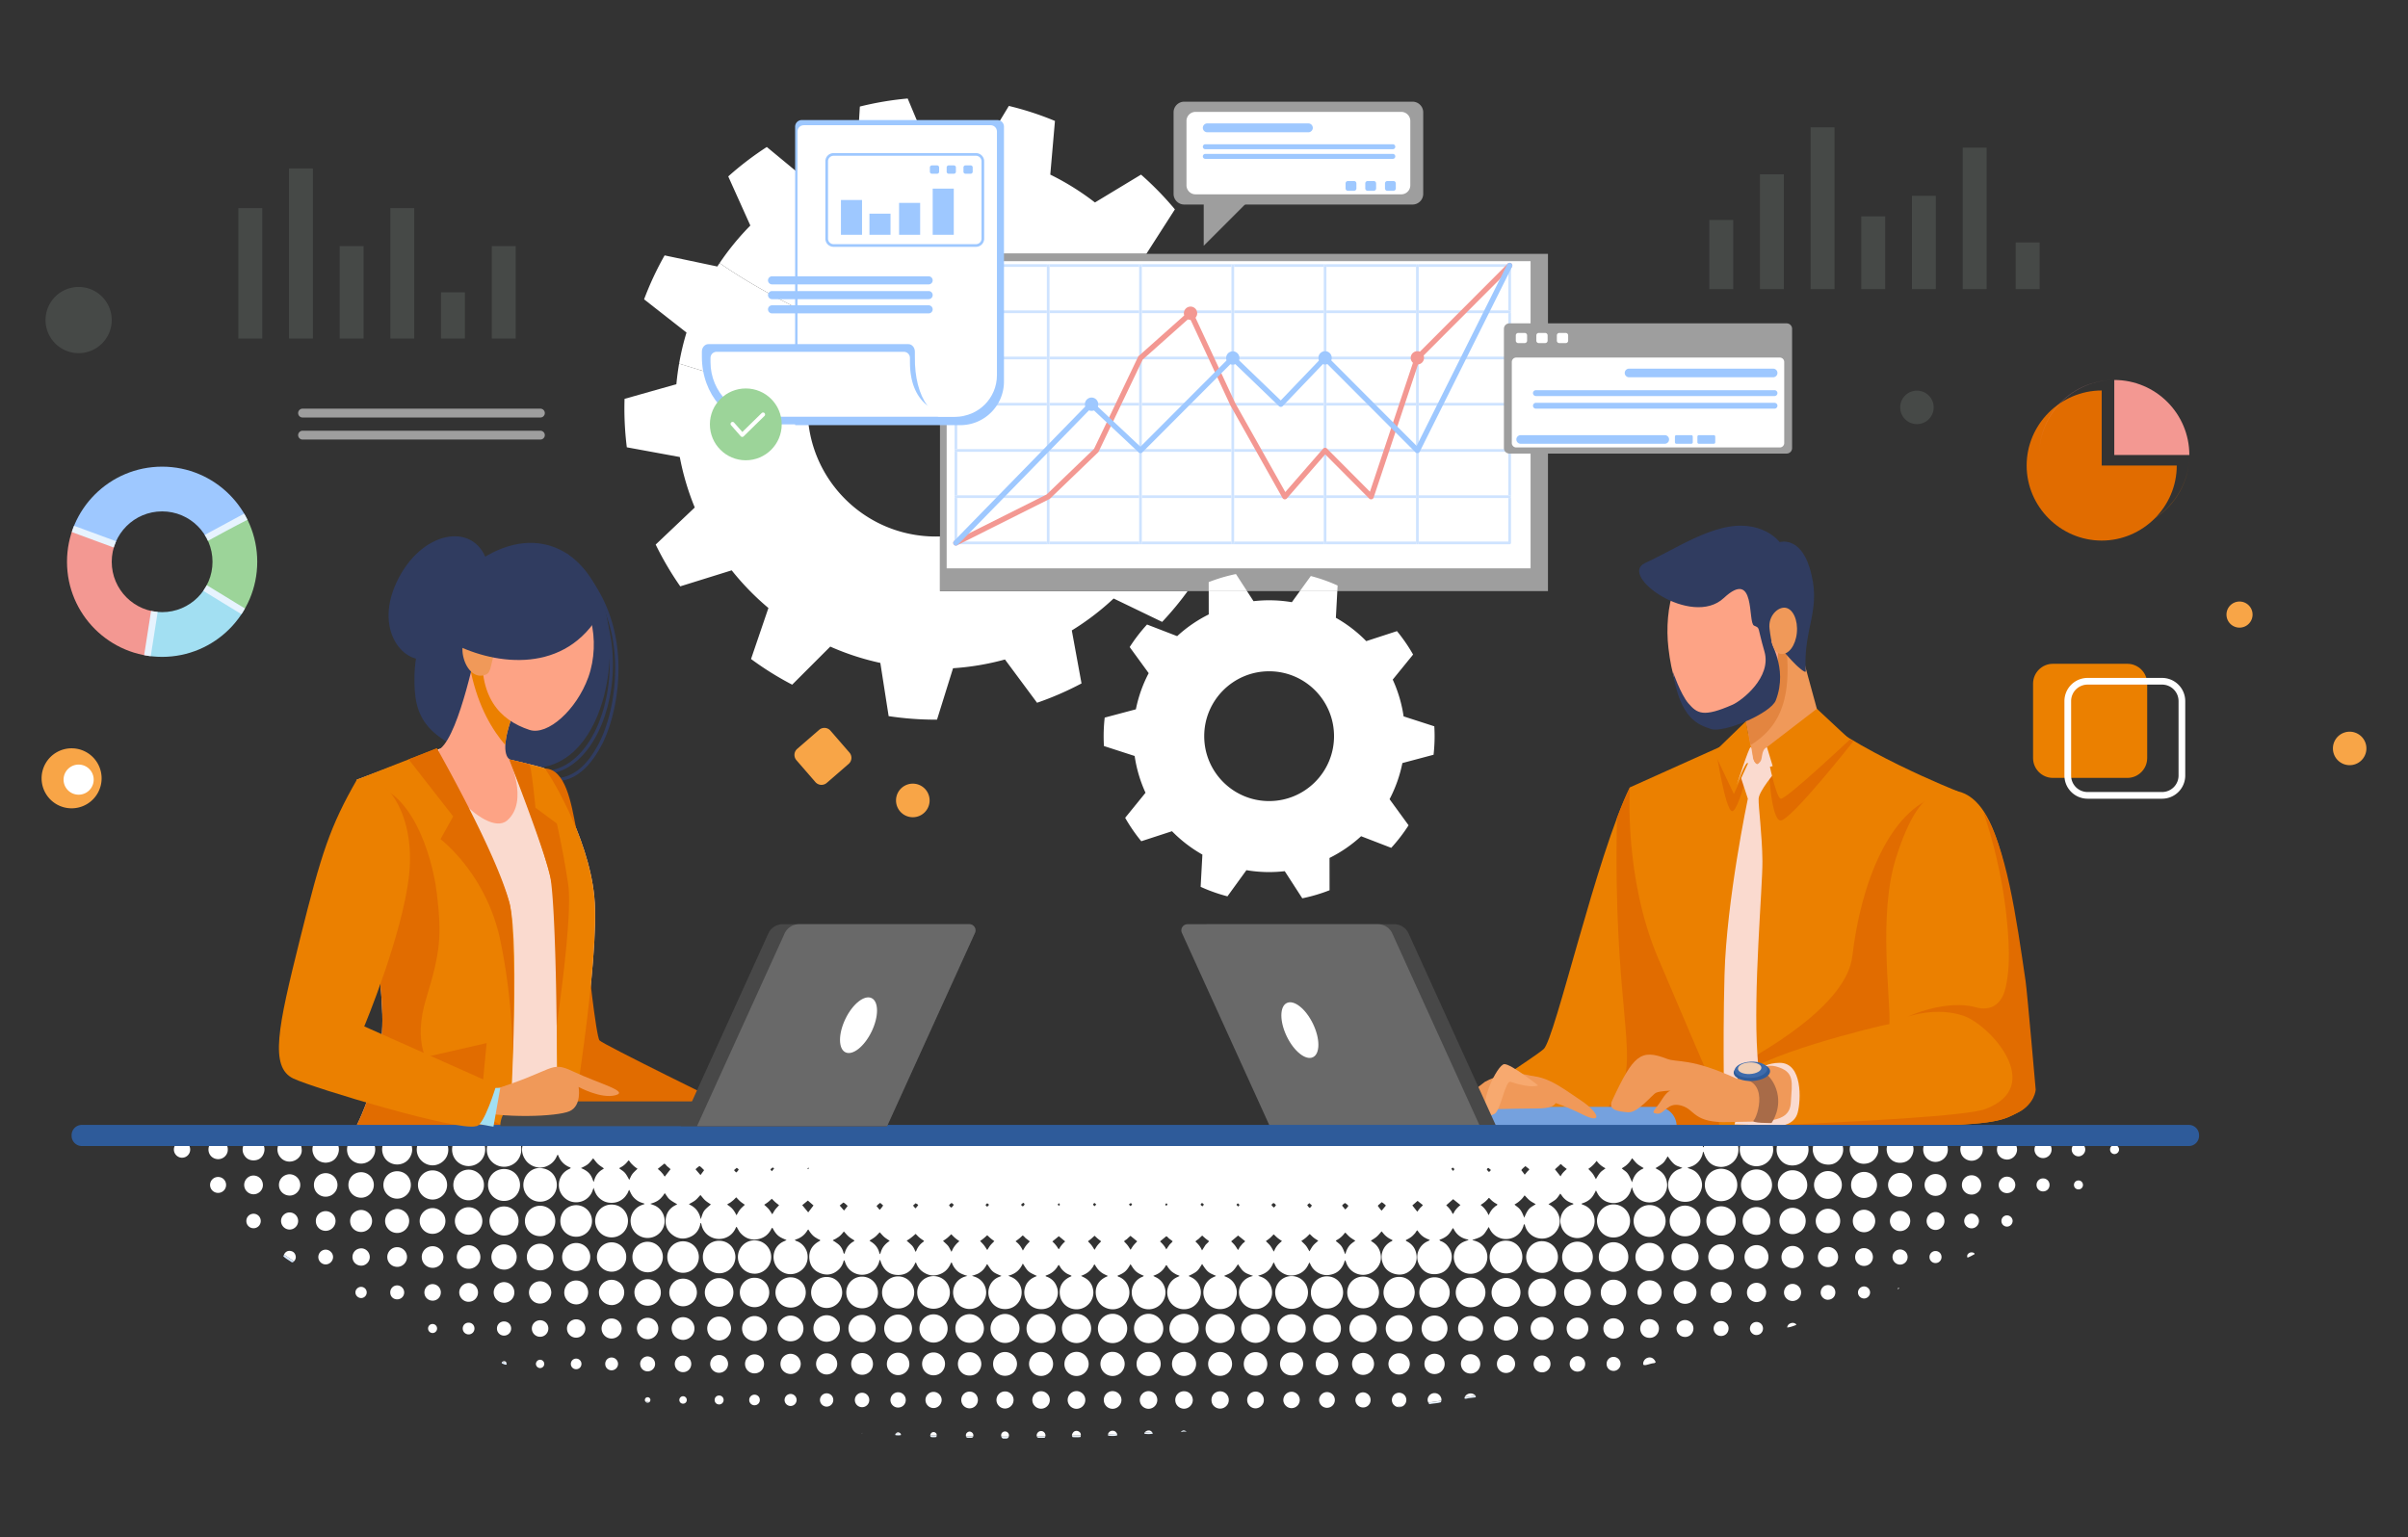 <svg xmlns="http://www.w3.org/2000/svg" viewBox="0 0 697 445" xml:space="preserve" style="fill-rule:evenodd;clip-rule:evenodd;stroke-linejoin:round;stroke-miterlimit:1.414"><rect x="0" y="0" width="697" height="445" fill="#333333" stroke="none"/><path d="M471.769 227.953c-9.611 19.51-21.662 72.823-24.947 75.744-3.287 2.921-22.276 14.242-25.561 19.72-3.287 5.476-1.828 3.651-.366 4.016 1.461.364 83.987.73 83.987.73s-9.493-56.6-10.589-56.965c-1.096-.366-22.524-43.245-22.524-43.245Z" style="fill:#eb8000;fill-rule:nonzero"/><path d="M458.104 327.898c15.157.106 31.15.19 39.956.232l-12.056-72.093c-6.428-12.465-14.235-28.084-14.235-28.084-1.21 2.458-2.461 5.457-3.729 8.821-1.25 54.147 6.549 69.325.691 78.973-4.572 7.528-8.743 10.897-10.627 12.151Z" style="fill:#e16c00;fill-rule:nonzero"/><path d="M522.381 204.404c13.705 12.652 44.217 24.65 44.217 24.65s4.636 42.831 1.473 67.082c-3.163 24.251-1.408 29.172-1.408 29.172l-65.883.559s-5.471-12.276-20.928-48.711c-9.839-23.196-8.083-49.203-8.083-49.203l38.31-17.223 12.302-6.326Z" style="fill:#eb8000;fill-rule:nonzero"/><path d="M503.753 325.308h62.91s-1.755-4.921 1.408-29.172c2.603-19.969-.08-52.535-1.108-63.412l-5.722-2.452c-14.363 4.138-22.64 25.563-25.075 46.501-1.628 14.009-24.838 27.799-40.02 35.391 4.988 9.509 7.607 13.144 7.607 13.144ZM511.788 219.621s.591 18.088 3.675 17.894c3.083-.193 21.014-22.933 21.014-22.933l-3.049-1.457-21.64 6.496ZM507.148 218.586s-3.896 16.639-5.83 16.252c-1.934-.387-4.547-17.304-4.547-17.304l10.377 1.052Z" style="fill:#e16c00;fill-rule:nonzero"/><path d="m506.425 216.512 5.363.581 2.064 6.388s-4.717 5.521-4.814 7.745c-.097 2.224 1.039 10.548 1.101 18.098.06 7.549-2.712 37.602-1.454 56.011l1.261 18.409-10.781.42s-.58-20.252 0-41.933c.581-21.68 6.752-51.005 6.752-51.005l-2.435-7.455 2.943-7.259Z" style="fill:#fadacf;fill-rule:nonzero"/><path d="M488.329 160.443c-7.582 16.89 1.518 32.536 1.243 31.876-.275-.658 11.479-28.515 11.479-28.515l-12.722-3.361Z" style="fill:#2e5b9a;fill-rule:nonzero"/><path d="m517.067 172.933 9.617 35.155a3.182 3.182 0 0 1-.608 2.847c-2.255 2.778-5.468 8.495-11.947 10.328-1.26.356-2.813.453-4.069.457a2.747 2.747 0 0 1-2.71-2.223l-6.442-33.343 16.159-13.221Z" style="fill:#f09959;fill-rule:nonzero"/><path d="m515.23 175.871-3.515 1.44-10.807 8.843 4.146 21.136 1.655 8.427c9.838-6.135 13.446-16.143 8.521-39.846Z" style="fill:#e38540;fill-rule:nonzero"/><path d="M514.63 188.876c.008 11.759-7.081 21.022-15.832 20.689-8.752-.331-14.122-6.951-15.862-21.892-1.365-11.721 2.021-25.36 10.773-25.027 8.751.331 20.913 14.472 20.921 26.23Z" style="fill:#fda385;fill-rule:nonzero"/><path d="M566.598 229.054c12.729 2.875 15.095 28.729 19.231 55.996.479 3.138 2.923 29.7 2.923 29.7s.242 4.869-4.626 7.304c-4.16 2.081-5.842 3.653-29.944 3.895-23.148.234-52.992-.73-52.992-.73s-.265-8.612 2.11-12.823c3.57-6.328 40.169-15.418 43.578-15.904.486-6.818-3.362-31.481 1.947-48.204 3.653-11.504 7.579-17.528 12.496-19.104 1.639-.525 3.389-.556 5.277-.13Z" style="fill:#eb8000;fill-rule:nonzero"/><path d="M514.278 325.744c11.411.172 27.071.334 39.904.205 24.102-.242 25.784-1.814 29.944-3.895 4.868-2.435 5.112-6.574 5.112-6.574s-2.46-28.264-2.921-31.404c-2.677-18.26-5.571-39.152-12.305-49.238 6.33 18.555 7.35 34.209 7.462 40.895.058 3.388-.256 8.024-1.243 11.264-1.095 3.591-3.895 5.842-8.277 4.625-8.765-2.433-19.72 2.679-19.72 2.679s8.278-2.921 16.067-.244c7.792 2.677 23.858 20.449 6.33 27.023-5.364 2.012-37.492 3.653-60.353 4.664Z" style="fill:#e16c00;fill-rule:nonzero"/><path d="M505.248 313.209s3.246-5.518 9.899-5.518c6.655 0 6.169 10.873 5.194 14.444-.974 3.572-4.869 3.732-4.869 3.732l-13.403-.338 3.179-12.32Z" style="fill:#fadacf;fill-rule:nonzero"/><path d="M373.48 326.036h111.825a5.604 5.604 0 0 0-5.606-5.604H373.48v5.604Z" style="fill:#75a1de;fill-rule:nonzero"/><path d="M502.824 312.331c-13.481-6.201-17.29-4.625-20.355-5.81-7.568-2.926-9.674-1.151-15.861 12.167-1.233 2.654 1.692 3.076 4.603 3.325 2.91.248 6.951-5.108 8.138-5.658 1.187-.55 4.288-.612 4.288-.612s-.97-.083-2.676 2.705c-1.703 2.785-3.579 3.767-1.314 3.96 2.263.192 2.906-3.5 7.04-2.332 4.135 1.167 3.289 5.104 13.833 4.764 10.002-.324 17.476.677 17.844-5.643.349-5.999 1.266-8.934-4.32-10.469-4.296-1.181-11.22 3.603-11.22 3.603Z" style="fill:#f09959;fill-rule:nonzero"/><path d="M503.006 312.346c9.386-.257 5.67 11.094 4.617 11.981-1.053.888 5.149.782 5.149.782s3.283-4.4 1.314-9.942c-1.97-5.545-6.802-6.201-6.802-6.201l-4.317 1.911.039 1.469Z" style="fill:#a86b48;fill-rule:nonzero"/><path d="M512.348 310.06c.075 1.444-2.22 2.737-5.126 2.886-2.906.151-5.321-.896-5.397-2.34-.075-1.444 2.22-2.737 5.126-2.886 2.906-.151 5.321.896 5.397 2.34Z" style="fill:#2e5b9a;fill-rule:nonzero"/><path d="M511.516 309.45c.067 1.289-1.983 2.445-4.579 2.581-2.597.133-4.756-.804-4.821-2.093-.068-1.289 1.982-2.445 4.578-2.58 2.597-.134 4.756.803 4.822 2.092Z" style="fill:#3e6bab;fill-rule:nonzero"/><path d="M509.831 309.077c.049.929-1.426 1.759-3.296 1.856-1.868.099-3.423-.577-3.471-1.504-.048-.929 1.429-1.762 3.297-1.858 1.87-.097 3.424.578 3.47 1.506Z" style="fill:#f0ceb4;fill-rule:nonzero"/><path d="M429.797 313.2c6.932-3.85 15.403-2.567 18.483 1.283s3.593 6.417-3.337 6.417-20.792.513-23.102.258c-2.311-.258 7.956-7.958 7.956-7.958Z" style="fill:#f09959;fill-rule:nonzero"/><path d="M438.806 311.86c7.443-1.796 12.529 2.536 18.739 6.675 5.389 3.593 6.473 7.087.513 4.105-8.729-4.363-13.862-4.876-13.862-4.876l-5.39-5.904ZM430.498 315.232c-3.759 0-7.04-1.2-9.694-.977-2.654.22-11.057 8.844-9.731 9.508.095.047.199.091.31.132 1.995.734 4.247-.08 5.371-1.884 1.189-1.908 3.125-4.129 5.376-3.335 3.759 1.328 7.704 1.2 7.704 1.2l.664-4.644Z" style="fill:#f09959;fill-rule:nonzero"/><path d="M431.081 322.441c-3.85-1.541 2.311-14.375 4.365-14.375 2.054 0 9.754 6.16 9.754 6.16s-1.812 1.022-7.958-1.026c-1.541-.513-2.824 8.213-4.62 9.241-1.797 1.026-1.541 0-1.541 0Z" style="fill:#f7a96f;fill-rule:nonzero"/><path d="m505.344 208.835 1.804 9.621-5.273 11.413-5.729-12.098 9.198-8.936Z" style="fill:#eb8000;fill-rule:nonzero"/><path d="M484.159 194.321c2.215 13.962 7.385 15.439 11.046 16.713 3.66 1.276 17.354-4.477 18.812-8.302 3.734-9.784-2.29-17.149-1.069-17.248 1.221-.097 2.948 3.124 6.895 6.99.368.36 2.906 2.73 2.842 1.796-.848-12.712 4.919-17.774 1.051-30.075-2.853-9.071-8.608-7.246-8.608-7.246s-5.235-7.063-16.9-3.996c-7.816 2.055-14.311 6.448-22.092 10.061-7.782 3.612 13.474 18.835 22.822 10.11 9.348-8.722 6.868 7.147 8.754 7.993 1.885.848.832.006 3.008 7.489 2.176 7.484-6.589 14.252-9.245 15.417-8.489 3.728-10.242 2.538-12.803-.445-2.223-2.588-4.513-9.257-4.513-9.257Z" style="fill:#303c60;fill-rule:nonzero"/><path d="M520.099 183.231c-.372 3.691-2.441 6.413-4.625 6.082-2.181-.333-2.768-3.169-3.279-7.286-.461-3.711 2.441-6.413 4.623-6.08 2.183.333 3.65 3.594 3.281 7.284Z" style="fill:#f09959;fill-rule:nonzero"/><path d="m525.891 205.186 9.562 8.907s-18.397 17.325-19.99 17.131c-1.594-.193-4.296-14.712-4.296-14.712l14.724-11.326Z" style="fill:#eb8000;fill-rule:nonzero"/><path d="M511.448 216.298c-1.764.828-1.196 3.346-1.946 4.221-.749.875-1.194 1.112-1.796-.108-.604-1.22-.505-3.974-.974-4.113-.468-.14-4.016 10.958-4.016 10.958s2.607-7.097 3.201-6.322c.595.774.122 1.494 2.281 1.624 2.16.128 4.905-.782 4.905-.782l-1.655-5.478Z" style="fill:#fadacf;fill-rule:nonzero"/><path d="M373.347 326.036h59.73l-25.365-55.802a4.562 4.562 0 0 0-4.152-2.674h-54.027a1.78 1.78 0 0 0-1.62 2.519l25.434 55.957Z" style="fill:#484848;fill-rule:nonzero"/><path d="M343.726 267.56h55.124a4.562 4.562 0 0 1 4.153 2.674l25.364 55.802h-60.828l-25.433-55.957a1.78 1.78 0 0 1 1.62-2.519Z" style="fill:#696969;fill-rule:nonzero"/><path d="M372.462 300.048c2.091 4.332 5.484 7.025 7.577 6.015 2.094-1.011 2.098-5.343.007-9.675-2.092-4.333-5.484-7.025-7.578-6.015-2.095 1.011-2.097 5.341-.006 9.675Z" style="fill:#fff;fill-rule:nonzero"/><path d="M159.064 226.358c-.929 0-1.843-.047-2.739-.091a56.427 56.427 0 0 0-2.248-.087.471.471 0 0 1 .006-.943c.763.01 1.539.048 2.29.087 5.608.285 11.408.579 17.058-10.287 2.453-4.717 5.122-13.887 4.574-24.21-.449-8.454-3.314-20.481-14.415-29.761a.47.47 0 0 1-.058-.665.47.47 0 0 1 .664-.059c11.361 9.499 14.293 21.795 14.752 30.436.557 10.512-2.172 19.873-4.681 24.695-4.986 9.588-10.292 10.885-15.203 10.885Z" style="fill:#303c60;fill-rule:nonzero"/><path d="M157.3 224.13c-.218 0-.437-.004-.658-.016a.47.47 0 0 1-.447-.494.47.47 0 0 1 .494-.449c.203.01.406.016.609.016 5.852 0 11.257-4.145 14.908-11.468 6.002-12.04 6.585-31.792-4.158-44.685a.471.471 0 1 1 .724-.604c11.001 13.2 10.414 33.404 4.278 45.711-3.818 7.656-9.528 11.989-15.75 11.989Z" style="fill:#303c60;fill-rule:nonzero"/><path d="M136.311 163.974c16.934-13.144 32.84-6.176 38.537 11.614 5.321 16.619-1.498 52.326-26.762 46.104-26.135-6.438-28.313-14.438-28.114-26.066.158-9.292 4.121-22.169 16.339-31.652Z" style="fill:#303c60;fill-rule:nonzero"/><path d="m127.51 216.675-24.207 9.032s6.775 49.169 7.356 67.945c.581 18.777-8.905 35.067-8.905 35.067h63.299s8.711-51.133 6.969-69.136c-1.742-18.003-13.744-36.654-14.325-37.103-.581-.451-15.099-3.741-15.099-3.741l-15.088-2.064Z" style="fill:#fadacf;fill-rule:nonzero"/><path d="M170.086 277.198s2.439 22.842 3.446 24.004c1.006 1.161 38.173 19.356 38.173 19.356l-54.008 3.679 12.389-47.039ZM157.697 222.48c6.001.13 7.631 9.942 9.042 17.232 1.411 7.289-9.042-17.232-9.042-17.232Z" style="fill:#e16c00;fill-rule:nonzero"/><path d="M147.438 261.325c-3.291-11.808-20.972-44.689-20.972-44.689l-23.163 9.071s5.31 38.535 6.931 60.404l8.799 42.608h28.405s3.29-55.586 0-67.394Z" style="fill:#eb8000;fill-rule:nonzero"/><path d="m114.748 307.971 26.109-5.995-2.131 22.261-23.978-16.266Z" style="fill:#e16c00;fill-rule:nonzero"/><path d="M127.802 314.172c-4.258-5.765-8.424-12.111-4.367-25.359 4.057-13.248 4.452-18.003 3.031-30.004-1.421-12.002-7.87-31.166-20.453-31.747 0 0-.415 4.197-1.085 10.897 2.043 15.825 5.334 42.859 5.731 55.693.581 18.777-8.905 35.067-8.905 35.067l51.491 1.132s-21.184-9.913-25.443-15.679Z" style="fill:#e16c00;fill-rule:nonzero"/><path d="M172.022 259.583c-1.742-18.003-13.744-36.654-14.325-37.103-.358-.278-6.039-1.641-10.327-2.642 1.26 2.975 14.559 34.668 14.005 47.722-.581 13.704.018 61.159.018 61.159h3.66s8.711-51.133 6.969-69.136Z" style="fill:#eb8000;fill-rule:nonzero"/><path d="M290.556 416.482c-.385 0-.625-.234-.72-.578l1.547.001h.604c-.113.37-.353.542-.775.566-.033.002-.063.002-.096.002l-.165-.002v.002c-.056 0-.112-.004-.166-.004-.033 0-.066 0-.097.004a1.237 1.237 0 0 1-.132.009Zm10.79-.224c-.224 0-.447-.002-.67-.008-.315-.008-.495-.141-.569-.405l2.47-.036-.011.038c-.039.109-.095.209-.188.407-.356 0-.697.004-1.032.004Zm-20.985 0c-.055 0-.109 0-.163-.004-.362-.025-.536-.157-.596-.461.693.014 1.409.027 2.106.037-.066.267-.244.401-.556.422a3.223 3.223 0 0 1-.195.006c-.109 0-.217-.004-.325-.004v.002l-.271.002Zm31.378-.167c-.201 0-.402-.006-.602-.011-.197-.006-.395-.014-.586-.014h-.041a.786.786 0 0 1-.223-.435c.85-.026 1.7-.051 2.556-.08a3.018 3.018 0 0 1-.064.453c-.345.07-.693.087-1.04.087Zm-41.535-.002c-.252 0-.494-.021-.732-.064a.537.537 0 0 1-.209-.518c.619.023 1.233.044 1.856.065a3.066 3.066 0 0 1-.079.438 4.554 4.554 0 0 1-.836.079Zm51.818-.375c-.43 0-.881-.033-1.28-.101a.979.979 0 0 1-.021-.362c.867-.039 1.74-.077 2.611-.12a.845.845 0 0 1 .014.443c-.325.091-.809.14-1.324.14Zm-62.03-.174a5.72 5.72 0 0 1-.805-.062.426.426 0 0 1 .049-.428c.491.027 1.004.054 1.498.079a.586.586 0 0 1 .027.341c-.256.048-.511.07-.769.07Zm72.452-.37c-.408 0-.83-.033-1.19-.103a.398.398 0 0 1 .075-.358c.699-.041 1.405-.083 2.106-.126.101.126.188.277.262.453-.32.089-.777.134-1.253.134Zm-82.955-.234-.072-.039c.041-.019.08-.045.122-.054h.004c.018 0 .043.023.064.036-.039.02-.079.037-.118.057Zm92.284-.329c.294-.331.549-.5.844-.5.243 0 .513.114.855.341-.281 0-.488-.006-.664-.006-.114 0-.217.002-.317.012-.217.019-.43.089-.718.153Zm63.202-7.225h-.004a2.12 2.12 0 0 1-.59-.087c.569-.075 1.13-.151 1.699-.228a2.087 2.087 0 0 1-1.105.315Zm8.759-.875a2.494 2.494 0 0 1-.302-.458c1.268-.18 2.503-.357 3.76-.539a6.668 6.668 0 0 1-.103.43c-1.111.368-2.257.321-3.355.567Zm-226.273-.422c-.015 0-.031 0-.046-.002a.774.774 0 0 1-.658-.406l1.183.253a.809.809 0 0 1-.479.155Zm236.79-1.15c-.096 0-.197-.021-.309-.03-.016-.105-.056-.192-.035-.262.013-.044.029-.089.044-.131 1.044-.157 2.085-.316 3.119-.475.012.014.025.027.037.043.147.176.067.443-.151.472-.575.072-1.152.13-1.725.2-.17.021-.339.065-.509.1-.14.027-.281.07-.422.082l-.049.001Zm51.949-9.725c-.008 0-.016 0-.024-.002.289-.06.595-.124.881-.186a8.221 8.221 0 0 1-.497.128c-.169.037-.254.06-.36.06Zm-329.819-.137c-.384 0-.682-.233-1.013-.331-.184-.054-.195-.304-.048-.434.031-.029.062-.054.093-.077.404.141.826.284 1.233.424.031.12 0 .259 0 .381a1.024 1.024 0 0 1-.265.037Zm-61.785-29.631a.441.441 0 0 1-.256-.083c-.75-.531-1.577-.956-2.337-1.663.084-.172.15-.339.22-.494a214.53 214.53 0 0 0 2.9 1.929 2.755 2.755 0 0 1-.143.143.57.57 0 0 1-.384.168Z" style="fill:url(#a)"/><path d="m291.383 415.905-1.547-.001a1.462 1.462 0 0 1-.046-.353c-.008-.447.182-.792.575-1.01.156-.087.346-.13.536-.13.261 0 .522.079.702.23.364.31.515.701.407 1.175a.828.828 0 0 1-.023.089h-.604Zm8.724-.06a1.166 1.166 0 0 1-.033-.191c-.06-.678.504-1.32 1.195-1.363a.943.943 0 0 1 .077-.004c.693 0 1.285.598 1.266 1.305a.826.826 0 0 1-.035.217l-2.47.036Zm-18.399-.015a363.39 363.39 0 0 1-2.106-.037 1.006 1.006 0 0 1-.018-.116c-.046-.484.147-.848.562-1.086.17-.097.34-.145.513-.145.187 0 .373.058.555.174.403.258.579.633.513 1.109a.698.698 0 0 1-.019.101Zm28.579-.199a.88.88 0 0 1 .06-.428c.088-.236.233-.474.415-.647.218-.209.518-.311.822-.311.252 0 .506.069.719.205.394.249.567.58.54 1.101-.856.029-1.706.054-2.556.08Zm-39.168-.059c-.623-.021-1.237-.042-1.856-.065a1.223 1.223 0 0 1 .323-.658.885.885 0 0 1 .635-.256.91.91 0 0 1 .492.139c.317.206.443.432.406.84Zm49.602-.321c.031-.244.155-.459.341-.654a1.28 1.28 0 0 1 .944-.393h.024c.352 0 .681.097.933.36.162.172.306.356.369.567-.871.043-1.744.081-2.611.12Zm-59.987-.122a348.03 348.03 0 0 1-1.498-.079.611.611 0 0 1 .129-.13c.155-.12.349-.238.535-.252l.038-.001c.174 0 .368.083.523.174a.615.615 0 0 1 .273.288Zm70.595-.42c.058-.079.139-.149.213-.217a1.43 1.43 0 0 1 .972-.364c.375 0 .685.157.921.455-.701.043-1.407.085-2.106.126Zm-9.295-6.858h-.031c-1.419-.018-2.534-1.181-2.507-2.617a2.542 2.542 0 0 1 2.536-2.501c1.405 0 2.578 1.173 2.57 2.572-.007 1.386-1.18 2.546-2.568 2.546Zm-10.434 0h-.066a2.577 2.577 0 0 1-2.499-2.552 2.577 2.577 0 0 1 2.563-2.566h.01a2.55 2.55 0 0 1 2.533 2.595 2.553 2.553 0 0 1-2.541 2.523Zm20.871 0a2.554 2.554 0 0 1-2.553-2.559 2.558 2.558 0 0 1 2.551-2.559h.024a2.56 2.56 0 0 1-.002 5.118h-.02Zm10.235-.025c-1.108 0-2.494-.841-2.521-2.517-.021-1.384 1.075-2.542 2.534-2.542h.049c1.542.028 2.47 1.288 2.487 2.552-.015 1.376-1.166 2.501-2.542 2.507h-.007Zm-41.366-.004c-.036 0-.073 0-.112-.002a2.55 2.55 0 0 1-2.416-2.621 2.545 2.545 0 0 1 2.524-2.435c.028 0 .053 0 .078.002a2.532 2.532 0 0 1 2.46 2.574 2.538 2.538 0 0 1-2.534 2.482Zm51.805-.024c-.039 0-.079-.001-.118-.003-1.109-.053-2.402-.947-2.36-2.573a2.45 2.45 0 0 1 2.478-2.427l.109.001a2.496 2.496 0 0 1 2.415 2.61c-.05 1.351-1.194 2.392-2.524 2.392Zm-62.24-.027c-.022 0-.043 0-.064-.002-1.338-.032-2.424-1.161-2.412-2.501a2.477 2.477 0 0 1 2.46-2.446h.018a2.459 2.459 0 0 1 2.472 2.495 2.48 2.48 0 0 1-2.474 2.454Zm72.519-.05h-.033a2.433 2.433 0 0 1-2.392-2.404 2.405 2.405 0 0 1 2.413-2.445h.016c1.33.008 2.375 1.057 2.387 2.395.05 1.506-1.268 2.454-2.391 2.454Zm-82.765-.002a2.42 2.42 0 0 1-2.418-2.485 2.405 2.405 0 0 1 2.416-2.362h.029c1.333.015 2.371 1.082 2.365 2.433a2.402 2.402 0 0 1-2.392 2.414Zm93.15-.058c-1.221 0-2.315-1.061-2.342-2.292a2.415 2.415 0 0 1 2.344-2.454h.041c1.245 0 2.313 1.039 2.36 2.295.046 1.241-.906 2.401-2.331 2.451h-.072Zm-103.592-.027h-.035a2.358 2.358 0 0 1-2.301-2.381c.025-1.27 1.074-2.302 2.33-2.302h.045c1.279.025 2.331 1.108 2.307 2.376-.023 1.264-1.088 2.307-2.346 2.307Zm113.885-.07h-.012a2.283 2.283 0 0 1-2.267-2.222c-.031-1.249.999-2.317 2.25-2.329.008-.002.015-.002.023-.002a2.274 2.274 0 0 1 2.278 2.269 2.26 2.26 0 0 1-2.272 2.284Zm-124.137-.073a2.208 2.208 0 0 1-2.226-2.201c.002-1.206 1.026-2.228 2.224-2.228h.02c1.186.011 2.164.985 2.191 2.179.029 1.253-.929 2.236-2.187 2.248-.008.002-.014.002-.022.002Zm134.571-.027h-.024c-1.204-.012-2.181-.988-2.179-2.174.002-1.168 1.018-2.201 2.17-2.201.031 0 .064 0 .096.002 1.179.06 2.143 1.006 2.118 2.241a2.149 2.149 0 0 1-2.181 2.132Zm-145.012-.084a2.073 2.073 0 0 1-2.085-2.069 2.08 2.08 0 0 1 2.091-2.108h.023c1.14.012 2.05.925 2.06 2.071a2.072 2.072 0 0 1-2.025 2.106h-.064Zm154.857-.085a2.09 2.09 0 0 1-1.495-1.965 2.093 2.093 0 0 1 2.087-2.127h.01a2.09 2.09 0 0 1 1.097 3.864c-.569.077-1.13.153-1.699.228Zm-165.109-.073h-.013c-1.03-.006-1.901-.87-1.917-1.903a1.938 1.938 0 0 1 1.862-1.948l.07-.002c1.063 0 1.909.829 1.922 1.898a1.928 1.928 0 0 1-1.924 1.955Zm-10.438-.188a1.75 1.75 0 0 1-1.738-1.707 1.762 1.762 0 0 1 1.744-1.781h.029a1.766 1.766 0 0 1 1.715 1.751 1.76 1.76 0 0 1-1.73 1.737h-.02Zm-10.439-.207a1.515 1.515 0 0 1-1.527-1.531 1.525 1.525 0 0 1 1.575-1.536c.846.028 1.491.69 1.491 1.534 0 .844-.643 1.506-1.489 1.531-.017.002-.035.002-.05.002Zm-10.252-.24c-.025 0-.054 0-.081-.002-.711-.041-1.226-.61-1.206-1.334.019-.72.575-1.249 1.295-1.249.027 0 .056.002.083.004.709.039 1.237.62 1.214 1.33a1.28 1.28 0 0 1-1.305 1.251Zm-10.428-.221c-.013 0-.029 0-.042-.002a1.053 1.053 0 0 1-1.034-1.068c0-.602.482-1.083 1.074-1.083h.045a1.084 1.084 0 0 1 1.035 1.079c0 .606-.474 1.074-1.078 1.074Zm215.717-.317c-.334-.668-.257-1.383.237-2.002.381-.48.969-.743 1.566-.743.304 0 .611.067.894.211.434.216.745.555.939 1.002.159.374.201.583.124.993-1.257.182-2.492.359-3.76.539Zm-225.492-.119-1.183-.253a.815.815 0 0 1-.093-.385.766.766 0 0 1 .842-.782.77.77 0 0 1 .751.787.784.784 0 0 1-.317.633Zm236.011-1.418c.273-.684.988-1.11 1.725-1.11a1.84 1.84 0 0 1 1.394.635c-1.034.159-2.075.318-3.119.475Zm-101.921-6.158c-1.938 0-3.5-1.576-3.51-3.512-.009-1.792 1.5-3.472 3.436-3.472.037 0 .076 0 .112.002h.059c1.856 0 3.449 1.599 3.41 3.542a3.5 3.5 0 0 1-3.496 3.44h-.011Zm10.437 0h-.015a3.463 3.463 0 0 1-3.469-3.45c-.019-1.98 1.491-3.521 3.459-3.532.037-.002.074-.002.109-.002 1.85 0 3.416 1.552 3.414 3.48a3.485 3.485 0 0 1-3.498 3.504Zm-20.85-.002c-2.125 0-3.571-1.748-3.515-3.494 0-1.971 1.539-3.479 3.515-3.49h.022c1.995 0 3.497 1.707 3.474 3.531-.023 1.889-1.591 3.451-3.492 3.453h-.004Zm31.106-.016h-.017a3.47 3.47 0 0 1-3.465-3.542c.027-1.909 1.562-3.409 3.486-3.409h.012a3.464 3.464 0 0 1 3.472 3.444 3.486 3.486 0 0 1-3.488 3.507Zm-41.375 0a3.471 3.471 0 0 1-3.482-3.497 3.45 3.45 0 0 1 3.451-3.454h.021c1.957 0 3.483 1.527 3.477 3.486a3.458 3.458 0 0 1-3.444 3.465h-.023Zm51.807-.023h-.023a3.435 3.435 0 0 1-3.433-3.488 3.444 3.444 0 0 1 3.464-3.426h.028a3.44 3.44 0 0 1 3.431 3.486 3.429 3.429 0 0 1-3.467 3.428Zm-62.268-.021c-1.879 0-3.445-1.433-3.432-3.444.014-2.243 1.839-3.418 3.393-3.44h.047c1.887 0 3.449 1.526 3.475 3.409 0 1.748-1.303 3.454-3.446 3.475h-.037Zm72.595-.033-.114-.002c-2.038-.072-3.39-1.576-3.351-3.447.045-2.229 1.796-3.363 3.413-3.363h.027c1.874.014 3.388 1.582 3.364 3.452-.023 1.835-1.523 3.36-3.339 3.36Zm-82.837-.033c-2.025 0-3.372-1.576-3.376-3.374a3.385 3.385 0 0 1 3.38-3.386h.027c1.876.014 3.372 1.555 3.364 3.435-.005 1.506-1.142 3.31-3.368 3.325h-.027Zm93.201-.046c-1.881 0-3.339-1.45-3.339-3.322a3.306 3.306 0 0 1 3.339-3.337 3.334 3.334 0 0 1 3.355 3.329c.002 1.86-1.471 3.326-3.347 3.33h-.008Zm-103.629-.025c-1.881 0-3.324-1.446-3.31-3.326a3.274 3.274 0 0 1 3.293-3.287h.067c1.855 0 3.305 1.581 3.268 3.337-.039 1.849-1.434 3.266-3.297 3.276h-.021Zm113.885-.043h-.021c-1.702-.008-3.227-1.299-3.239-3.239-.012-1.889 1.444-3.281 3.256-3.281.01 0 .019 0 .031.002 1.849.016 3.266 1.473 3.238 3.328-.025 1.785-1.477 3.19-3.265 3.19Zm-124.139-.016c-1.763 0-3.259-1.428-3.257-3.188.003-1.928 1.467-3.294 3.261-3.294h.01c1.746.003 3.211 1.333 3.24 3.232.026 1.777-1.432 3.233-3.223 3.25h-.031Zm134.582-.063h-.013a3.145 3.145 0 0 1-3.165-3.183c.006-1.785 1.392-3.167 3.174-3.167h.002a3.156 3.156 0 0 1 3.173 3.179 3.164 3.164 0 0 1-3.171 3.171ZM249.532 398h-.006c-1.766-.002-3.126-1.348-3.142-3.101-.017-1.81 1.34-3.185 3.144-3.187h.004c1.751 0 3.122 1.35 3.147 3.101a3.111 3.111 0 0 1-3.147 3.187Zm155.443-.068a3.093 3.093 0 0 1-3.085-3.057 3.092 3.092 0 0 1 3.044-3.095h.043c1.696 0 3.107 1.407 3.093 3.099-.015 1.671-1.415 3.053-3.095 3.053Zm-165.701-.018h-.043c-1.68-.023-3.048-1.442-3.012-3.124.037-1.655 1.408-2.993 3.04-2.993l.106.002a3.063 3.063 0 0 1 2.969 3.08 3.068 3.068 0 0 1-3.06 3.035Zm175.947-.125h-.006c-1.651-.004-2.927-1.307-2.907-2.97.017-1.628 1.275-2.886 2.894-2.896h.017c1.655 0 2.937 1.272 2.941 2.925a2.901 2.901 0 0 1-2.939 2.941Zm-186.392-.016c-1.46 0-2.931-1.132-2.921-2.929.013-1.895 1.599-2.911 2.895-2.911h.002c1.628.002 2.972 1.314 2.968 2.933-.004 1.577-1.318 2.894-2.902 2.907h-.042Zm196.839-.131h-.001c-1.574 0-2.769-1.201-2.803-2.761-.033-1.541 1.254-2.824 2.783-2.824a2.785 2.785 0 0 1 2.813 2.814 2.758 2.758 0 0 1-2.792 2.771Zm-207.275-.049h-.043c-1.529-.021-2.698-1.214-2.694-2.745a2.729 2.729 0 0 1 2.752-2.747c.014 0 .029 0 .043.002 1.539.022 2.741 1.288 2.698 2.844-.04 1.5-1.238 2.646-2.756 2.646Zm217.527-.116c-.027 0-.054 0-.079-.002a2.599 2.599 0 0 1-2.551-2.675 2.596 2.596 0 0 1 2.663-2.561c1.469.019 2.598 1.163 2.592 2.631a2.599 2.599 0 0 1-2.625 2.607Zm-227.777-.054h-.002a2.547 2.547 0 0 1-2.565-2.559 2.548 2.548 0 0 1 2.548-2.577h.019a2.566 2.566 0 0 1 2.594 2.604c-.015 1.411-1.163 2.532-2.594 2.532Zm238.209-.126h-.023a2.42 2.42 0 0 1-2.414-2.4c-.018-1.384 1.041-2.468 2.42-2.474h.013c1.386 0 2.437 1.049 2.439 2.435a2.406 2.406 0 0 1-2.435 2.439Zm-248.641-.054h-.027a2.381 2.381 0 0 1-2.365-2.412 2.379 2.379 0 0 1 2.396-2.364h.018c1.333.01 2.357 1.059 2.348 2.412-.008 1.336-1.042 2.364-2.37 2.364Zm258.899-.157c-1.253 0-2.236-.954-2.254-2.187a2.235 2.235 0 0 1 2.256-2.285h.009c1.251.006 2.207.974 2.211 2.238.006 1.27-.941 2.226-2.209 2.234h-.013Zm-269.137-.072c-1.101 0-2.12-.784-2.18-2.123-.054-1.166.978-2.199 2.151-2.211 1.165.047 2.154.875 2.172 2.182.017 1.159-.933 2.129-2.098 2.15a.354.354 0 0 1-.045.002Zm279.574-.135c-1.122 0-1.982-.838-2.009-1.961-.027-1.179.832-2.079 1.992-2.085.004-.002.008-.002.011-.002 1.141 0 2.05.914 2.039 2.05a2.03 2.03 0 0 1-2.013 1.998h-.02Zm-290.025-.169c-1.032 0-1.829-.795-1.837-1.835-.008-1.045.77-1.856 1.8-1.873h.033c1.038 0 1.885.844 1.874 1.877-.012 1.005-.852 1.83-1.866 1.831h-.004Zm-10.254-.323h-.021a1.514 1.514 0 0 1-1.514-1.574 1.52 1.52 0 0 1 1.539-1.492h.06a1.514 1.514 0 0 1 1.469 1.533 1.508 1.508 0 0 1-1.533 1.533Zm-10.43-.325c-.023 0-.046-.002-.069-.004-.633-.037-1.15-.579-1.146-1.204a1.23 1.23 0 0 1 1.211-1.204h.022c.666.014 1.2.581 1.179 1.249a1.211 1.211 0 0 1-1.197 1.163Zm319.838-.854a2.742 2.742 0 0 1-.48-.081c-.159-.436-.04-.848.188-1.231a1.825 1.825 0 0 1 1.084-.834c.184-.053.362-.08.534-.08.738 0 1.363.478 1.756 1.378-.164.097-.331.271-.505.283-.589.035-1.138.223-1.696.379-.286.062-.592.126-.881.186Zm-329.53-.553c-.407-.14-.829-.283-1.233-.424a.868.868 0 0 1 .507-.174c.314 0 .6.203.72.578a.252.252 0 0 1 .006.02Zm185.821-5.827h-.015c-2.381-.01-4.22-1.866-4.207-4.249.012-2.362 1.88-4.224 4.23-4.224h.018a4.244 4.244 0 0 1 4.221 4.265c-.005 2.35-1.883 4.208-4.247 4.208Zm-10.439 0c-.012 0-.023 0-.035-.002-2.373-.015-4.218-1.891-4.201-4.264.018-2.35 1.921-4.203 4.278-4.213h.018c2.207 0 4.226 1.915 4.181 4.288-.043 2.364-1.87 4.191-4.241 4.191Zm20.618-.014c-2.314 0-4.162-1.939-4.151-4.21.014-2.348 1.892-4.239 4.232-4.239h.015c2.298.008 4.197 1.893 4.218 4.185a4.198 4.198 0 0 1-4.208 4.263l-.106.001Zm-31.052-.001h-.01c-2.384-.004-4.212-1.855-4.198-4.251a4.205 4.205 0 0 1 4.187-4.197h.019a4.245 4.245 0 0 1 4.239 4.228c.004 2.355-1.868 4.22-4.237 4.22Zm-10.232-.012c-2.356 0-4.228-1.847-4.234-4.185-.004-2.329 1.901-4.241 4.22-4.241h.021c2.304.013 4.158 1.885 4.168 4.208.008 2.348-1.804 4.197-4.137 4.218h-.038Zm51.779-.006c-2.174 0-4.204-1.719-4.191-4.222.016-2.474 2.056-4.183 4.211-4.187h.005c2.29 0 4.182 1.897 4.191 4.197a4.19 4.19 0 0 1-4.162 4.212h-.054Zm-62.238-.013h-.029c-2.312-.016-4.185-1.913-4.166-4.215.019-2.27 1.934-4.169 4.195-4.169h.035c2.291.019 4.171 1.936 4.156 4.233a4.174 4.174 0 0 1-4.191 4.151Zm72.509-.026h-.005a4.162 4.162 0 0 1-4.147-4.14c-.006-2.284 1.876-4.178 4.141-4.178h.062a4.169 4.169 0 0 1 4.094 4.191 4.144 4.144 0 0 1-4.145 4.127Zm-82.728-.021h-.039c-2.205-.019-4.121-1.67-4.115-4.142.004-2.59 2.119-4.135 4.103-4.135h.031c2.271.017 4.135 1.881 4.129 4.152-.005 2.265-1.848 4.125-4.109 4.125Zm93.17-.039a4.08 4.08 0 0 1-4.106-4.129c.012-2.357 2.015-4.08 4.116-4.08h.063c2.008.033 4.073 1.754 4.015 4.146.035 2.139-1.746 4.061-4.082 4.063h-.006Zm-103.61-.019h-.087c-2.265-.05-4.044-1.854-4.02-4.115.025-2.41 2.046-4.05 3.985-4.05.037 0 .074 0 .111.002.031-.002.062-.002.093-.002 1.869 0 3.954 1.57 3.962 4.083a4.04 4.04 0 0 1-4.044 4.082Zm113.879-.041c-.031 0-.064 0-.097-.002-2.214-.056-3.999-1.866-3.97-4.084.027-2.187 1.866-4.003 4.052-4.003h.021c2.168.037 4.009 1.785 4.001 4.061-.008 2.402-1.972 4.028-4.007 4.028Zm-124.152-.017c-2.216 0-4.018-1.777-4.038-3.982-.019-2.11 1.657-4.036 3.996-4.067.017-.002.036-.002.056-.002a4.02 4.02 0 0 1 4.005 3.997c.039 2.219-1.769 4.038-3.99 4.054h-.029Zm134.568-.054c-2.177 0-3.97-1.801-3.958-3.98.009-2.164 1.798-3.943 3.951-3.943h.046c2.178.025 3.957 1.852 3.918 4.024-.039 2.151-1.812 3.897-3.957 3.899Zm-145.005-.02h-.029c-2.298-.063-3.928-1.831-3.913-4.009.018-2.144 1.797-3.871 3.934-3.871h.023c2.184.012 3.957 1.827 3.916 4.005-.043 2.145-1.8 3.875-3.931 3.875Zm155.433-.094h-.027a3.865 3.865 0 0 1-3.827-3.882c.016-2.098 1.758-3.819 3.862-3.819h.031a3.843 3.843 0 0 1 3.816 3.885 3.832 3.832 0 0 1-3.855 3.816Zm-165.693-.012h-.014a3.823 3.823 0 0 1-3.809-3.872 3.831 3.831 0 0 1 3.883-3.801 3.843 3.843 0 0 1 3.773 3.83 3.834 3.834 0 0 1-3.833 3.843Zm175.957-.103h-.012c-2.441-.007-3.751-2.034-3.742-3.741a3.76 3.76 0 0 1 3.754-3.733h.004c2.065.004 3.759 1.688 3.738 3.748-.024 1.976-1.51 3.726-3.742 3.726Zm-186.435-.023c-2.137 0-3.703-1.806-3.686-3.749.016-2.018 1.744-3.692 3.699-3.692l.089.002c2.039.052 3.657 1.676 3.659 3.721.004 2.086-1.63 3.718-3.717 3.718h-.044Zm196.853-.087c-2.011-.043-3.624-1.57-3.6-3.659.025-2.251 1.87-3.59 3.606-3.59l.066.002c1.947.036 3.596 1.676 3.569 3.616-.031 2.065-1.622 3.608-3.641 3.631Zm-207.239-.019h-.044a3.618 3.618 0 0 1-3.568-3.595c-.006-1.953 1.595-3.583 3.55-3.612h.053a3.605 3.605 0 0 1 3.594 3.595c.006 1.986-1.612 3.612-3.585 3.612Zm217.504-.122h-.007c-1.905-.004-3.475-1.557-3.491-3.45-.015-1.895 1.58-3.531 3.469-3.531l.043.002c1.992.025 3.521 1.681 3.482 3.552a3.49 3.49 0 0 1-3.496 3.427Zm-227.767-.025h-.023c-1.903-.014-3.432-1.59-3.417-3.504.014-1.748 1.394-3.394 3.426-3.403h.016c1.969 0 3.442 1.546 3.447 3.457.006 1.899-1.556 3.45-3.449 3.45Zm238.207-.134c-1.876 0-3.322-1.473-3.304-3.366a3.272 3.272 0 0 1 3.304-3.276h.004a3.293 3.293 0 0 1 3.312 3.281c.017 1.874-1.448 3.361-3.316 3.361Zm-248.639-.027a3.309 3.309 0 0 1-3.3-3.277c-.012-1.814 1.453-3.285 3.281-3.295h.017c1.81 0 3.295 1.467 3.301 3.264.007 1.8-1.487 3.302-3.287 3.308h-.012Zm258.893-.165h-.008c-1.758-.004-3.117-1.355-3.124-3.112a3.114 3.114 0 0 1 3.132-3.158h.046a3.138 3.138 0 0 1 3.093 3.167 3.112 3.112 0 0 1-3.139 3.103Zm-269.149-.029a3.082 3.082 0 0 1-3.089-3.134 3.083 3.083 0 0 1 3.169-3.062 3.088 3.088 0 0 1 3.012 3.132 3.087 3.087 0 0 1-3.084 3.064h-.008Zm279.565-.158h-.089c-1.587-.047-2.855-1.383-2.834-2.987.019-1.59 1.336-2.902 2.913-2.902.033 0 .066 0 .101.002 1.783.064 2.946 1.556 2.88 3.037-.042 1.593-1.362 2.851-2.971 2.85Zm-290.02-.033h-.011c-1.586-.006-2.879-1.346-2.869-2.941.006-1.409 1.117-2.861 2.894-2.861h.043c1.626.021 2.841 1.266 2.882 2.929-.11 1.866-1.545 2.873-2.939 2.873Zm300.496-.2h-.038c-1.812-.023-2.734-1.469-2.691-2.766.056-1.688 1.398-2.642 2.687-2.642h.039a2.685 2.685 0 0 1 2.686 2.675c.004 1.405-1.028 2.733-2.683 2.733Zm-310.722-.056-.093-.002a2.63 2.63 0 0 1-2.567-2.689 2.638 2.638 0 0 1 2.73-2.615c1.368.051 2.551 1.084 2.576 2.691a2.648 2.648 0 0 1-2.646 2.615Zm321.044-.211c-.035 0-.068-.002-.103-.004a2.417 2.417 0 0 1-2.429-2.468 2.447 2.447 0 0 1 2.439-2.42h.054a2.437 2.437 0 0 1 2.385 2.44c-.006 1.475-1.177 2.452-2.346 2.452Zm-331.49-.044h-.017a2.388 2.388 0 0 1-2.369-2.412 2.372 2.372 0 0 1 2.386-2.372h.02a2.369 2.369 0 0 1 2.369 2.408 2.384 2.384 0 0 1-2.389 2.376Zm341.833-.233c-1.402 0-2.151-1.165-2.153-2.152a2.156 2.156 0 0 1 2.155-2.166h.017c1.167.009 2.143.946 2.154 2.102.014 1.148-.834 2.197-2.133 2.216h-.04Zm-352.268-.108a2.03 2.03 0 0 1-2.05-2.056c-.004-1.152.892-2.044 2.05-2.044 1.157 0 2.057.896 2.056 2.044a2.044 2.044 0 0 1-2.056 2.056Zm362.494-.165c-1.055 0-1.881-.958-1.864-1.891.023-1.053.836-1.885 1.893-1.887h.002c1.061 0 1.88.822 1.878 1.885-.002 1.076-.811 1.874-1.878 1.891-.009.002-.021.002-.031.002Zm-372.75-.182-.071-.002a1.711 1.711 0 0 1-1.631-1.732c.01-.949.75-1.667 1.704-1.667l.068.002c.949.033 1.639.765 1.623 1.719a1.684 1.684 0 0 1-1.693 1.68Zm-10.435-.404c-.7 0-1.268-.546-1.296-1.251a1.28 1.28 0 0 1 1.284-1.359h.012c.708 0 1.278.542 1.306 1.245a1.307 1.307 0 0 1-1.291 1.365h-.015Zm392.084-1.595c.134-.718.538-1.098 1.138-1.272.159-.046.314-.068.463-.068.383 0 .732.147 1.041.428-.04.106-.048.192-.081.203-.807.279-1.589.645-2.561.709Zm-195.22-5.269c-2.336 0-4.8-1.69-4.907-4.745-.069-1.976.856-3.486 2.608-4.45.276-.153.571-.273.937-.445-.593-.293-1.133-.5-1.603-.81a6.309 6.309 0 0 1-1.253-1.086c-.383-.433-.671-.952-1.031-1.477-.287.204-.337.573-.539.833-.216.277-.412.573-.65.827a5.72 5.72 0 0 1-.792.69c-.282.206-.59.378-.902.539-.304.156-.623.28-1.032.46l.777.384c1.622.805 2.549 2.104 2.762 3.902.285 2.397-1.369 4.702-3.719 5.248-.371.087-.747.13-1.12.13-2.403 0-4.687-1.743-4.863-4.6-.122-1.972.741-3.515 2.47-4.527.298-.175.619-.312.937-.469-.031-.252-.252-.221-.379-.294-.177-.103-.376-.165-.562-.25a4.294 4.294 0 0 1-.9-.544 6.2 6.2 0 0 1-.84-.77 4.47 4.47 0 0 1-.333-.409c-.118-.166-.219-.346-.331-.519-.093-.145-.19-.288-.316-.477-.313.226-.418.568-.621.832-.195.255-.389.515-.617.741-.25.244-.523.469-.81.67a5.664 5.664 0 0 1-.834.482c-.315.151-.646.269-.974.403.055.276.297.251.467.323 1.061.445 1.916 1.13 2.462 2.154.887 1.659.877 3.324-.114 4.929-.937 1.517-2.321 2.282-4.05 2.282-.104 0-.211-.004-.317-.01a4.801 4.801 0 0 1-4.489-5.807c.312-1.523 1.2-2.648 2.592-3.357.282-.143.579-.261.962-.431-.65-.318-1.216-.562-1.748-.862a4.071 4.071 0 0 1-1.303-1.161c-.352-.488-.668-1.003-1.047-1.58-.813 1.876-2.17 3.038-4.237 3.537.42.17.685.275.948.387 2.323.993 3.465 3.454 2.749 5.875-.496 1.673-2.102 3.384-4.565 3.384a5.57 5.57 0 0 1-.76-.052c-2.47-.335-4.004-2.492-4.089-4.495-.089-2.137 1.14-3.978 2.995-4.729.24-.097.484-.186.805-.312-.625-.275-1.183-.49-1.711-.763a4.08 4.08 0 0 1-1.351-1.107c-.376-.48-.697-1.001-1.061-1.533-.259.118-.292.403-.432.6-.168.238-.321.492-.503.718a5.092 5.092 0 0 1-.544.575 5.697 5.697 0 0 1-.619.488 4.9 4.9 0 0 1-.682.399c-.263.124-.542.217-.817.315-.247.087-.497.163-.848.277.339.108.589.18.831.265a4.812 4.812 0 0 1 3.287 4.706c-.076 2.217-1.725 4.143-3.941 4.547a4.677 4.677 0 0 1-.846.076c-1.88.002-3.641-1.125-4.385-2.892-1.111-2.637.225-5.567 2.943-6.454.22-.074.447-.13.807-.232-1.094-.349-2.073-.655-2.861-1.357a5.782 5.782 0 0 1-1.659-2.507c-.347.058-.325.31-.405.478-.757 1.607-1.965 2.656-3.707 3.091a4.986 4.986 0 0 1-1.229.157c-1.171 0-2.236-.435-3.227-1.177-.716-.536-1.233-1.244-1.599-2.061-.079-.175-.066-.422-.356-.492-.968 2.28-2.58 3.6-4.975 3.6-.226 0-.461-.011-.703-.036-2.251-.225-3.821-1.769-4.523-4.336-.254.12-.246.365-.306.569-.417 1.423-1.29 2.477-2.598 3.168a4.998 4.998 0 0 1-2.337.579c-1.93 0-3.801-1.099-4.649-2.967-.18-.397-.316-.815-.473-1.231-.292.087-.267.366-.333.565-.245.734-.607 1.394-1.151 1.949-1.04 1.061-2.236 1.611-3.543 1.611a5.31 5.31 0 0 1-1.688-.291c-2.04-.681-3.246-2.179-3.432-4.349-.178-2.091.718-3.686 2.491-4.791.198-.124.403-.235.602-.355.022-.011.028-.046.07-.123-.193-.25-.538-.283-.792-.453-.267-.18-.559-.322-.82-.508a5.02 5.02 0 0 1-.662-.574 7.206 7.206 0 0 1-.622-.74c-.189-.255-.35-.534-.561-.857-.103.089-.205.141-.254.224-.788 1.359-1.945 2.24-3.441 2.693-.053.015-.099.058-.198.118.176.259.474.296.714.4a4.898 4.898 0 0 1 2.37 2.14c.995 1.759.77 4.059-.54 5.592a5.072 5.072 0 0 1-3.822 1.771 4.565 4.565 0 0 1-1.515-.255c-2.029-.717-3.341-2.496-3.38-4.575-.037-2.084 1.068-3.819 2.973-4.669.236-.106.471-.216.807-.371-.936-.407-1.809-.715-2.516-1.344-.689-.615-1.146-1.39-1.56-2.17a.35.35 0 0 0-.062-.006c-.186 0-.2.169-.269.262-.07.091-.111.205-.169.308-.824 1.469-2.077 2.383-3.718 2.686-.376.07-.742.105-1.094.105-1.599 0-2.96-.705-4.073-2.013-.28-.329-.47-.738-.697-1.113-.1-.171-.186-.353-.269-.511h-.019c-.238 0-.217.187-.283.294-.062.099-.104.211-.157.315-.476.939-1.165 1.681-2.088 2.192a5.256 5.256 0 0 1-2.561.668c-2.259 0-4.402-1.454-5.033-3.839-.068-.254-.124-.509-.186-.771-.288.07-.228.312-.271.492-.383 1.613-1.301 2.811-2.815 3.492-.751.339-1.492.509-2.214.509-1.049 0-2.06-.358-3.006-1.084-1.572-1.204-2.203-2.855-1.895-4.812.261-1.669 1.169-2.907 2.671-3.699.182-.095.362-.192.54-.291.025-.013.039-.044.058-.065-2.824-1.551-2.484-1.752-3.558-3.171-.29.213-.385.573-.616.819-.24.257-.452.542-.71.776a5.533 5.533 0 0 1-.838.633c-.298.182-.62.331-.945.463-.309.127-.637.214-1.121.375.42.161.682.261.943.358 1.212.444 2.095 1.257 2.687 2.397.931 1.788.65 3.945-.712 5.486a4.935 4.935 0 0 1-3.684 1.645 4.796 4.796 0 0 1-1.609-.275c-1.759-.619-3.188-2.185-3.306-4.45-.101-1.926 1.03-3.835 2.873-4.656.366-.162.747-.29 1.177-.455-.157-.24-.388-.199-.556-.271-.188-.079-.387-.129-.579-.207a4.583 4.583 0 0 1-1.078-.578 7.078 7.078 0 0 1-.548-.44 5.386 5.386 0 0 1-.433-.435 5.162 5.162 0 0 1-.384-.479 6.096 6.096 0 0 1-.317-.528c-.097-.178-.182-.366-.271-.55a64.152 64.152 0 0 1-.289-.61c-.3.415-.364.833-.592 1.16-.234.335-.457.683-.736.981a5.105 5.105 0 0 1-2.03 1.336 5.157 5.157 0 0 1-1.198.254 5.341 5.341 0 0 1-.552.027c-.227 0-.451-.014-.674-.035-1.15-.118-2.121-.623-2.956-1.413-.813-.771-1.239-1.758-1.57-2.915-.125.346-.216.584-.298.828a4.996 4.996 0 0 1-4.756 3.38c-.201 0-.406-.01-.617-.033-2.271-.252-4.083-2.16-4.348-4.305-.265-2.155.776-4.195 2.716-5.171.209-.104.414-.212.619-.325.02-.009.02-.048.053-.139-.287-.207-.655-.298-.966-.488-.298-.184-.604-.364-.873-.586a6.184 6.184 0 0 1-.806-.804 5.778 5.778 0 0 1-.578-.877c-.182-.331-.322-.683-.498-1.066-.263.226-.325.517-.449.766-.641 1.297-1.653 2.157-3.002 2.677a4.595 4.595 0 0 1-1.657.306c-1.692 0-3.291-.898-4.155-2.073-1.256-1.709-1.43-3.542-.534-5.47.049-.107.11-.208.174-.304.047-.074.109-.136.2-.244a9.834 9.834 0 0 1 1.231-.064c.224 0 .451.004.677.008.227.003.455.007.684.007l.257-.002c.364-.005.73-.007 1.094-.007.573 0 1.146.004 1.719.004h2.929l.803 1.449c.252-.507.468-.946.689-1.393.207-.022.38-.053.552-.053a3627.04 3627.04 0 0 1 8.085-.002c.479 0 .479.01.934.335.452-.325.451-.327.935-.335l.28-.001h298.334l.279.001c.484.006.484.008.931.33.478-.318.478-.328.857-.33h2.147c2.125 0 4.253.002 6.378.004.087 0 .173.026.31.045l.602.968c.234-.36.438-.674.643-.993h8.653c.586.621.706 1.446.911 2.203a.39.39 0 0 0 .082.009c.149 0 .139-.129.154-.211.132-.7.397-1.343.819-1.953.314-.068.631-.085.953-.085.157 0 .315.006.474.01.159.003.317.007.476.007.06 0 .12 0 .18-.002.262-.005.523-.007.782-.007.415 0 .827.004 1.239.004h4.075c1.132 1.25 1.374 3.645.352 5.42-.89 1.55-2.596 2.537-4.367 2.537-.17 0-.341-.009-.511-.029-2.292-.249-3.777-1.66-4.564-4.341-.24.038-.209.247-.24.404a5.097 5.097 0 0 1-1.708 2.898c-.47.405-.991.728-1.577.933-.353.124-.707.242-1.187.405.406.145.701.255.997.356.974.335 1.767.921 2.34 1.771 1.133 1.686 1.249 3.459.25 5.225-.922 1.626-2.358 2.483-4.168 2.483-.118 0-.238-.004-.358-.011-2.015-.122-3.463-1.181-4.247-3.057-1.113-2.658.412-5.577 2.832-6.396.296-.1.587-.219.933-.348-1.663-.755-2.17-.333-4.237-3.361-1.129 1.679-.778 1.808-3.56 3.427.195.114.356.222.528.309 1.669.854 2.608 2.217 2.825 4.073.286 2.449-1.497 4.911-3.909 5.414-.387.082-.77.12-1.146.12-2.127 0-3.976-1.266-4.762-3.37-.11-.3-.205-.606-.342-1.018-.099.242-.176.385-.217.54-.238.895-.643 1.696-1.278 2.373a5.2 5.2 0 0 1-3.821 1.659c-1.831 0-3.643-.946-4.617-2.743-.147-.273-.286-.549-.482-.923-.462.96-.902 1.81-1.628 2.472-.729.666-1.601 1.053-2.501 1.336-.029.207.089.24.198.278.553.198 1.082.44 1.558.794 1.709 1.272 2.41 3.519 1.731 5.577-.645 1.951-2.519 3.281-4.602 3.347a3.225 3.225 0 0 1-.139.004c-1.926 0-4.265-1.241-4.824-4.009-.463-2.284.782-4.634 2.94-5.515.242-.099.486-.194.715-.285.042-.176-.056-.222-.174-.257-.622-.184-1.208-.434-1.746-.805a5.506 5.506 0 0 1-1.458-1.504c-.109-.163-.238-.312-.391-.51-.496.682-.883 1.392-1.529 1.861-.608.439-1.264.815-1.897 1.217 2.866 1.39 3.637 4.182 3.149 6.017-.546 2.052-2.269 3.656-4.386 3.9a5.366 5.366 0 0 1-.631.037 4.978 4.978 0 0 1-1.872-.358 5.088 5.088 0 0 1-2.099-1.547c-.538-.66-.871-1.428-1.045-2.261-.364.107-.302.358-.36.534-.445 1.367-1.251 2.436-2.53 3.129a5.25 5.25 0 0 1-2.513.64c-1.91 0-3.742-1.043-4.657-2.816-.118-.229-.229-.461-.341-.685-.395.611-.743 1.219-1.157 1.779a3.927 3.927 0 0 1-1.566 1.248c-.637.285-1.311.484-2.008.734.087.155.271.122.409.157 1.299.327 2.369.989 3.122 2.119 1.672 2.513.602 5.972-2.182 7.141a4.855 4.855 0 0 1-6.208-2.303c-1.146-2.3-.34-5.058 1.88-6.346.573-.333 1.235-.513 1.901-.782-.11-.048-.215-.12-.329-.143-1.814-.356-3.152-1.345-3.997-2.995-.049-.094-.138-.17-.252-.307-.482.795-.9 1.562-1.568 2.148-.672.591-1.466.955-2.317 1.272.097.287.34.325.534.409.658.28 1.241.673 1.705 1.211 1.338 1.559 1.716 3.318.924 5.233-.804 1.941-2.319 3.002-4.412 3.087a9.846 9.846 0 0 1-.244.004c-1.98 0-3.455-.989-4.382-2.768-1.4-2.691.054-5.635 2.328-6.69.237-.108.467-.227.777-.376-.285-.267-.614-.288-.871-.435-.256-.145-.533-.252-.779-.409a6.16 6.16 0 0 1-.768-.58 5.963 5.963 0 0 1-.604-.637c-.203-.244-.383-.507-.61-.811-.344.251-.455.637-.702.902-.26.279-.513.565-.8.815a6.257 6.257 0 0 1-.857.608c-.316.193-.655.354-.957.514-.004.248.153.293.275.355 1.713.871 2.641 2.297 2.826 4.171.132 1.332-.276 2.563-1.148 3.587-1.045 1.233-2.322 1.872-3.77 1.872-.465 0-.945-.066-1.443-.199-2.007-.535-3.254-1.905-3.668-3.963-.422-2.09.577-4.229 2.435-5.31.215-.123.508-.156.643-.483-.405-.219-.825-.411-1.206-.661a6.856 6.856 0 0 1-1.024-.822c-.331-.324-.608-.701-.933-1.082-.478.526-.904 1.086-1.421 1.537-.501.437-1.099.764-1.703 1.173.158.124.3.253.458.356 1.1.712 1.872 1.672 2.23 2.942.583 2.07.029 3.845-1.529 5.262a5.026 5.026 0 0 1-3.401 1.326 5.13 5.13 0 0 1-4.766-3.223c-.128-.316-.242-.637-.383-1.009-.265.259-.281.567-.385.831-.786 2.009-2.24 3.176-4.383 3.439a4.434 4.434 0 0 1-.586.037c-1.863 0-3.657-1.072-4.544-2.737-.151-.283-.284-.575-.464-.937-.116.199-.211.331-.275.478-.819 1.829-2.236 2.912-4.189 3.247a4.714 4.714 0 0 1-.811.071c-1.175 0-2.248-.451-3.215-1.194a5.033 5.033 0 0 1-1.549-1.992c-.079-.184-.168-.364-.292-.635-.116.178-.206.277-.254.393-.71 1.707-1.959 2.809-3.736 3.314-.166.046-.329.112-.585.199.318.105.554.18.79.262 2.445.838 3.775 3.333 3.111 5.832-.486 1.829-2.145 3.268-4.007 3.475a5.484 5.484 0 0 1-.583.033c-1.783 0-3.381-.916-4.218-2.455-1.471-2.706-.17-5.962 2.761-6.909.222-.071.447-.131.718-.21-.643-.246-1.247-.44-1.816-.707a4.1 4.1 0 0 1-1.444-1.13c-.399-.494-.747-1.029-1.123-1.551-1.597 2.485-1.972 2.472-4.04 3.395.329.144.622.263.91.397a4.813 4.813 0 0 1 2.728 5.207c-.37 2.139-2.099 3.761-4.234 3.97a5.024 5.024 0 0 1-.519.026c-2.019 0-3.778-1.174-4.516-3.059a4.814 4.814 0 0 1 2.463-6.138c.284-.134.572-.259.904-.407-1.946-.892-2.395-.805-4.069-3.473-1.195 1.954-1.28 2.238-3.934 3.483.269.132.498.248.728.354 1.322.616 2.197 1.621 2.634 3.012.852 2.693-.9 5.624-3.67 6.169a4.954 4.954 0 0 1-.979.097c-2.358 0-4.495-1.67-4.84-4.309-.247-1.9.759-3.864 2.461-4.789.331-.178.677-.327 1.103-.532-.401-.252-.799-.329-1.132-.523-.38-.22-.765-.439-1.104-.714a6.032 6.032 0 0 1-.849-.885c-.254-.313-.461-.666-.668-.971a.362.362 0 0 0-.095-.016c-.124 0-.169.099-.211.176-.72 1.318-1.797 2.215-3.2 2.732-.106.038-.205.095-.395.183.296.152.519.273.747.382a4.748 4.748 0 0 1 2.321 2.305c1.39 2.89-.364 6.21-3.349 6.866a4.695 4.695 0 0 1-1.037.115 4.893 4.893 0 0 1-4.88-4.505c-.176-1.895.902-3.817 2.629-4.712.276-.143.611-.191.863-.483-.844-.355-1.642-.703-2.309-1.299-.637-.571-1.048-1.309-1.555-2.068-.466.804-.898 1.528-1.541 2.097-.648.573-1.419.919-2.22 1.235.091.352.416.329.625.429 1.137.544 1.959 1.387 2.435 2.542 1.218 2.958-.642 6.071-3.511 6.667-.31.066-.627.097-.947.097Zm-67.43-22.3c-.466.47-.863.944-1.334 1.326-.489.396-1.051.706-1.618 1.08.103.091.174.182.267.234 1.336.763 2.219 1.866 2.579 3.374.029.12.129.223.214.362.151-.449.258-.846.419-1.218.149-.346.327-.687.547-.991.237-.329.517-.633.813-.909.293-.273.63-.498.995-.781-.596-.412-1.13-.722-1.589-1.118-.472-.413-.871-.908-1.293-1.359Zm134.774.093c-.088.075-.188.133-.252.22a6.753 6.753 0 0 1-2.315 1.979c-.083.042-.13.156-.192.238 1.642 1.277 1.829 1.535 2.571 3.494.029.079.077.151.178.34.263-.933.555-1.66 1.032-2.305.491-.666 1.179-1.111 1.872-1.614-.56-.366-1.1-.659-1.568-1.04-.471-.383-.872-.854-1.326-1.312Zm-145.155-.326c-.264.318-.475.595-.711.848a5.887 5.887 0 0 1-.706.653c-.277.211-.589.375-.877.573-.275.189-.645.228-.926.538.233.129.415.215.575.329.405.284.827.553 1.191.882.594.541.985 1.218 1.246 1.981.078.228.053.534.361.66.04-.085.087-.161.11-.244.402-1.481 1.254-2.615 2.605-3.364.084-.047.134-.153.204-.237-.581-.385-1.15-.693-1.63-1.103-.504-.43-.922-.96-1.442-1.516Zm31.076.802c-.395.373-.737.733-1.119 1.043-.396.325-.832.602-1.262.908 1.876 1.671 1.516 1.469 2.457 3.144.226-.465.373-.844.584-1.183.231-.37.5-.722.788-1.047.265-.3.579-.556.906-.862-.443-.325-.857-.594-1.229-.913-.393-.335-.743-.717-1.125-1.09Zm-10.31-.105c-.3.264-.557.5-.826.722-.292.24-.589.475-.896.693-.275.196-.57.368-.866.558.537.484 1.05.906 1.512 1.378.472.486.745 1.107 1.02 1.839.134-.143.215-.194.242-.263.411-1.102 1.115-1.969 2.072-2.643.079-.058.121-.168.183-.253-.474-.333-.925-.604-1.322-.939-.416-.348-.78-.757-1.119-1.092Zm103.649.128c-.391.393-.722.763-1.094 1.088-.366.317-.772.586-1.171.885.467.483.935.886 1.297 1.368.375.501.65 1.076.999 1.673.215-.43.381-.835.611-1.199.215-.344.473-.667.752-.962.294-.311.634-.578.995-.9-.448-.317-.864-.577-1.241-.886-.395-.326-.753-.697-1.148-1.067Zm10.424-.091c-.412.397-.771.782-1.173 1.117-.395.329-.833.608-1.258.912.491.493.987.91 1.378 1.407.381.488.652 1.061.966 1.583.375-.592.679-1.202 1.103-1.709.418-.501.956-.902 1.456-1.357-.474-.315-.933-.579-1.342-.902-.404-.321-.762-.704-1.13-1.051Zm-83.102.424c-.341.31-.631.594-.945.854-.329.273-.681.52-1.107.844.981.7 1.628 1.585 2.119 2.681.326-.523.57-.99.883-1.402.329-.433.726-.817 1.131-1.262-.366-.285-.695-.563-1.048-.809-.373-.263-.602-.701-1.033-.906Zm51.973.025c-.337.318-.641.589-.928.879-.299.304-.739.449-1.023.856.815.725 1.477 1.527 1.903 2.578.34-.536.633-1.001.929-1.465.294-.459.813-.726 1.105-1.228-.36-.271-.695-.501-1.009-.758-.332-.273-.646-.57-.977-.862Zm-62.223-.095c-.397.355-.714.656-1.055.931-.331.271-.685.513-.999.746.395.425.778.789 1.101 1.2.339.428.62.904.963 1.409.301-.465.553-.923.874-1.324.343-.43.752-.805 1.174-1.249-.366-.274-.722-.518-1.054-.795-.332-.277-.642-.585-1.004-.918Zm72.616.091-2.005 1.679c.36.381.747.735 1.068 1.142.323.408.581.867.906 1.364.281-.302.378-.687.614-.971.224-.269.449-.539.671-.81.233-.284.616-.429.779-.782-.688-.547-1.344-1.072-2.033-1.622Zm-41.543.056c-.322.291-.616.573-.926.835-.307.259-.633.499-.989.778.366.401.724.741 1.024 1.128.318.411.579.868.891 1.34.284-.447.518-.883.818-1.268.318-.41.697-.772 1.09-1.198-.354-.277-.677-.515-.985-.774-.31-.262-.602-.546-.923-.841Zm10.395.027c-.339.308-.655.57-.937.86-.273.283-.709.387-.914.761.37.404.728.747 1.028 1.136.3.385.542.817.85 1.291.29-.445.528-.875.828-1.254.322-.407.699-.771 1.094-1.197l-1.949-1.597Zm10.358.12c-.608.502-1.185.98-1.804 1.489.683.678 1.339 1.334 1.808 2.321.341-.497.6-.877.861-1.254.275-.397.726-.651.982-1.109-.333-.252-.628-.486-.935-.701-.327-.225-.525-.62-.912-.746Zm-31.098-.013c-.621.509-1.223 1.001-1.872 1.527.261.262.494.475.703.709.215.24.41.495.606.749.185.244.275.565.592.784.461-.869 1.059-1.578 1.808-2.261l-1.837-1.508Zm-103.728-11.924c-.507.528-.943 1.091-1.483 1.521-.559.443-1.223.757-1.862 1.142.424.244.852.445 1.224.72.371.277.731.595 1.016.957.306.385.555.826.759 1.275.187.413.28.866.439 1.38.761-2.2.565-2.334 2.925-4.254-.567-.403-1.173-.757-1.682-1.218-.503-.459-.908-1.026-1.336-1.523Zm238.556.096c-.273.351-.515.713-.808 1.023a9.176 9.176 0 0 1-1.041.938c-.337.262-.714.471-1.09.713 1.27 1.062 1.816 1.086 2.83 3.813 1.266-3.093 1.841-2.9 3.322-3.931-.571-.347-1.185-.641-1.703-1.053-.541-.43-.988-.974-1.51-1.503Zm-228.211.573c-.29.291-.542.57-.821.817-.259.233-.544.436-.821.651-.288.222-.664.325-.973.635.331.238.619.424.882.64.248.202.486.42.693.662.227.264.426.554.61.85.176.283.318.589.507.943.374-.614.657-1.191 1.048-1.678.394-.494.898-.9 1.372-1.365-.432-.312-.896-.602-1.309-.956-.414-.357-.774-.775-1.188-1.199Zm217.823.163c-.64.846-1.428 1.475-2.346 2.033.345.309.666.559.935.853.294.322.562.67.8 1.032.214.327.373.687.59 1.094.182-.364.308-.66.472-.931.182-.297.384-.587.61-.85.207-.242.469-.436.689-.666.227-.238.616-.302.763-.625-.079-.087-.11-.144-.157-.169a6.65 6.65 0 0 1-2.056-1.597c-.067-.075-.184-.108-.3-.174Zm-207.515.252c-.374.335-.701.66-1.063.944-.36.285-.753.527-1.138.794.449.422.91.786 1.279 1.225.386.457.684.986 1.059 1.541.296-.486.531-.952.84-1.363.329-.437.726-.824 1.127-1.269-.37-.295-.743-.568-1.086-.872-.345-.305-.658-.644-1.018-1Zm197.207.122-2.001 1.765c.273.273.534.507.761.769.228.265.422.561.636.838.206.267.242.65.633.925.45-1.094 1.21-1.885 2.083-2.59l-2.112-1.707Zm-186.77.404c-.576.471-1.113.908-1.631 1.33l1.73 2.089c.525-.689 1.016-1.334 1.529-2.004l-1.628-1.415Zm176.476.093-1.512 1.309 1.427 1.817c.269-.35.507-.669.755-.983.261-.329.654-.548.857-.941l-1.527-1.202Zm-10.366.374c-.23.203-.436.364-.619.549-.175.177-.469.258-.49.581.257.341.515.689.786 1.028.081.103.195.178.308.277l1.213-1.464a5.054 5.054 0 0 0-1.198-.971Zm-155.856.108-1.041.86c.429.501.817.95 1.242 1.448.405-.457.74-.873 1.057-1.348-.433-.346-.751-.762-1.258-.96Zm10.676.093c-.409.319-.774.542-1.047.962.336.318.547.726.942 1.055.328-.443.715-.78.945-1.293l-.84-.724Zm134.553.054c-.353.18-.626.407-.856.746l.908 1.105c.406-.316.672-.666.916-1.061-.302-.333-.599-.594-.968-.79Zm-124.288.053-.753.671.674.823c.35-.333.604-.59.83-1.038-.126-.077-.247-.153-.369-.226-.117-.072-.235-.141-.382-.23Zm113.955-.026c-.219.188-.374.312-.517.448-.035.032-.031.104-.062.226.219.199.356.525.677.707.298-.184.498-.413.618-.765l-.716-.616Zm-103.538-.054c-.304.19-.554.372-.742.664.182.281.345.542.676.685.284-.24.497-.505.689-.846l-.623-.503Zm93.205.031c-.273.107-.504.256-.626.591.207.234.413.466.606.687.358-.105.474-.385.676-.645-.126-.294-.36-.486-.656-.633Zm-82.892.041-.526.488.451.52c.304-.162.497-.315.548-.635a58.79 58.79 0 0 1-.473-.373Zm72.535.069c-.114 0-.22.134-.414.391.143.153.294.314.486.515l.42-.455c-.242-.303-.37-.451-.492-.451Zm-10.331-.141c-.224.124-.442.211-.43.56l.476.439.475-.534-.521-.465Zm-51.729-.054c-.366.238-.631.323-.653.681.136.118.283.248.422.372.285-.147.484-.298.552-.714-.068-.07-.182-.192-.321-.339Zm20.621.07c-.261.102-.46.211-.455.542l.44.381.459-.501-.444-.422Zm10.45.062c-.13 0-.285.116-.542.371l.431.449c.482-.342.54-.443.38-.64-.095-.117-.175-.18-.269-.18Zm-20.823-.037c-.142.184-.287.296-.304.424-.012.087.141.23.251.288a.115.115 0 0 0 .053.012c.129 0 .327-.167.302-.285-.031-.135-.165-.248-.302-.439Zm31.121.091a.154.154 0 0 0-.058.013.536.536 0 0 0-.248.302c-.039.149.137.312.356.312h.035c.058-.089.18-.207.213-.348.029-.119-.165-.279-.298-.279Zm134.818-13.1c-.269.393-.501.794-.794 1.145a7.22 7.22 0 0 1-.993.985c-.36.294-.77.522-1.212.817 1.166 1.078 1.7.737 2.956 4.03.14-.389.248-.747.395-1.088.14-.321.294-.641.49-.929.211-.314.455-.612.724-.877.248-.244.546-.437.826-.647.293-.216.697-.267.941-.567-.654-.422-1.314-.753-1.856-1.221-.542-.465-.966-1.067-1.477-1.648Zm-300.736.037c-1.496 1.843-1.496 1.843-3.529 2.84.993.395 1.758.848 2.375 1.525.645.705.953 1.574 1.256 2.472.047-.058.074-.077.084-.102.038-.111.079-.221.11-.333.409-1.446 1.249-2.55 2.582-3.268.087-.048.146-.147.213-.217-.6-.437-1.211-.795-1.711-1.269-.515-.488-.921-1.09-1.38-1.648Zm10.263.587c-.116.131-.197.213-.267.302a6.22 6.22 0 0 1-2.135 1.785c-.116.058-.285.096-.257.29 1.364.985 1.616.914 2.845 3.293.705-1.386.509-1.514 2.393-3.223-.331-.246-.668-.471-.976-.73-.29-.244-.546-.529-.823-.788-.286-.271-.423-.678-.78-.929Zm280.206.159c-.287.344-.513.642-.767.917a8.998 8.998 0 0 1-.757.73c-.284.24-.59.457-.888.685.449.48.909.893 1.269 1.378.359.484.618 1.042.926 1.578 1.434-2.509 1.618-2.168 2.783-3.144-1.041-.528-1.881-1.196-2.566-2.144Zm-269.888.801-1.882 1.527c.275.24.546.455.79.693.229.225.424.48.645.711.234.244.319.609.608.803.561-.72 1.091-1.4 1.66-2.127-.278-.242-.567-.525-.886-.763-.343-.254-.507-.714-.935-.844Zm259.421.122c-.492.606-1.133 1.016-1.601 1.545.53.666 1.022 1.279 1.616 2.024.432-.886 1.092-1.5 1.805-2.133-.339-.259-.628-.495-.933-.712-.302-.213-.498-.565-.887-.724Zm-249.268.557c-.356.378-.842.562-1.082.99l1.417 1.641 1.051-1.428c-.47-.407-.827-.903-1.386-1.203Zm239.097.035c-.431.395-.875.709-1.182 1.177.186.238.348.443.505.653.153.201.298.408.484.663.246-.298.455-.534.646-.783.204-.27.519-.45.695-.802-.4-.315-.758-.6-1.148-.908Zm-228.27.488-.796.685.602.678c.368-.248.598-.521.761-.916l-.567-.447Zm217.633.06c-.323.041-.462.198-.522.467.201.213.321.518.664.677.164-.17.319-.329.54-.555a310 310 0 0 0-.682-.589Zm-207.153-.147c-.349.161-.585.31-.724.641.116.124.242.259.412.437l.655-.778-.343-.3Zm196.755.068c-.103 0-.204.102-.397.35l.524.579c.413-.461.413-.554.084-.823-.086-.068-.15-.106-.211-.106Zm-186.416.007c-.064.012-.097.01-.12.024-.126.069-.233.155-.18.325.006.021.04.046.062.046h.009c.165 0 .237-.106.264-.253.005-.025-.012-.054-.035-.142Zm139.783 40.841h-.021a4.745 4.745 0 0 1-4.72-4.762 4.74 4.74 0 0 1 4.739-4.723h.019a4.742 4.742 0 0 1-.017 9.485Zm-103.644-.019c-2.585 0-4.704-2.015-4.718-4.685-.015-2.932 2.338-4.75 4.71-4.766h.004c2.385 0 4.717 1.799 4.731 4.731.011 2.548-1.952 4.681-4.658 4.72h-.069Zm113.917-.064h-.021a4.633 4.633 0 0 1-4.661-4.702c.021-2.548 2.073-4.625 4.611-4.625h.046c2.791.028 4.69 2.228 4.667 4.71-.021 2.491-2.001 4.617-4.642 4.617Zm-124.088-.018h-.112a4.603 4.603 0 0 1-4.602-4.659 4.63 4.63 0 0 1 4.64-4.636h.008a4.647 4.647 0 0 1 4.646 4.715c-.039 2.558-2.112 4.58-4.58 4.58Zm134.563-.048c-.03 0-.059 0-.088-.002-2.537-.01-4.554-2.048-4.551-4.601.004-2.555 2.019-4.574 4.571-4.576h.006c2.568 0 4.638 2.077 4.609 4.64-.029 2.481-2.085 4.539-4.547 4.539Zm-145.064-.01a4.56 4.56 0 0 1-4.573-4.566 4.552 4.552 0 0 1 4.555-4.596h.019a4.585 4.585 0 0 1 4.586 4.563c.029 2.511-2.057 4.59-4.572 4.599h-.015Zm155.404-.069c-2.462 0-4.51-2.066-4.479-4.532.031-2.381 1.802-4.446 4.468-4.483h.068c2.47 0 4.409 1.868 4.496 4.475-.056 2.639-2.063 4.518-4.514 4.54h-.039Zm-165.654-.02h-.06a4.498 4.498 0 0 1-4.443-4.5c.004-2.37 1.843-4.478 4.462-4.478h.079c2.902.047 4.441 2.374 4.449 4.489-.008 2.474-2.029 4.489-4.487 4.489Zm175.935-.085h-.048c-2.416-.025-4.392-2.061-4.356-4.485.039-2.398 1.998-4.313 4.412-4.313h.008c2.468.004 4.396 1.949 4.38 4.421a4.393 4.393 0 0 1-4.396 4.377Zm-186.377-.017h-.013c-2.596-.01-4.418-2.141-4.373-4.447.025-2.427 1.972-4.326 4.411-4.326l.072.002a4.357 4.357 0 0 1 4.29 4.435 4.363 4.363 0 0 1-4.387 4.336Zm196.809-.105a4.255 4.255 0 0 1-4.276-4.255c-.014-2.4 1.841-4.297 4.259-4.32h.044a4.272 4.272 0 0 1 4.28 4.255 4.28 4.28 0 0 1-4.259 4.32h-.048Zm-207.217-.029h-.109a4.259 4.259 0 0 1-4.177-4.315c.025-2.344 1.938-4.192 4.164-4.192.042 0 .083 0 .124.002h.083c2.147 0 4.142 1.815 4.14 4.258 0 2.325-1.92 4.247-4.225 4.247Zm217.484-.079h-.006c-2.288-.004-4.198-1.926-4.181-4.207.018-2.257 1.886-4.126 4.145-4.15h.044c2.281 0 4.16 1.868 4.172 4.16.009 2.298-1.88 4.197-4.174 4.197Zm-227.744-.047h-.062c-2.286-.021-4.127-1.891-4.104-4.169.024-2.25 1.868-4.106 4.098-4.106h.078c2.176.043 4.104 1.671 4.09 4.177-.015 2.42-1.947 4.1-4.1 4.098Zm238.184-.098c-2.099 0-4.013-1.665-4.019-4.025-.006-2.313 1.816-4.018 4.003-4.034h.029c2.209 0 3.988 1.795 3.992 4.015.004 2.222-1.791 4.04-3.999 4.044h-.006Zm-248.654-.027c-2.165 0-3.99-1.812-3.98-3.998.011-2.232 1.721-3.997 3.993-3.997h.029c2.199.015 3.922 1.728 3.963 3.978.007 2.162-1.779 3.98-3.942 4.015-.021.002-.042.002-.063.002Zm258.908-.13a3.87 3.87 0 0 1-3.864-3.85c-.012-2.178 1.69-3.884 3.869-3.884h.031a3.834 3.834 0 0 1 3.825 3.876c-.009 2.12-1.748 3.856-3.861 3.858Zm-269.145-.035h-.009c-2.261-.006-3.831-1.837-3.827-3.866a3.814 3.814 0 0 1 3.784-3.809h.039a3.793 3.793 0 0 1 3.821 3.813c.046 1.988-1.555 3.862-3.808 3.862Zm279.576-.155a3.684 3.684 0 0 1-3.689-3.751c.025-2.1 1.788-3.622 3.595-3.622.044 0 .089 0 .135.002h.05c1.928 0 3.624 1.665 3.595 3.699-.029 2.046-1.636 3.67-3.682 3.672h-.004Zm-290.021-.027c-2.017 0-3.678-1.674-3.661-3.691a3.676 3.676 0 0 1 3.647-3.63h.012a3.658 3.658 0 0 1 3.66 3.686 3.673 3.673 0 0 1-3.641 3.635h-.017Zm300.451-.153h-.033a3.48 3.48 0 0 1-3.447-3.482c-.01-1.973 1.523-3.529 3.482-3.531h.004a3.485 3.485 0 0 1 3.496 3.519 3.5 3.5 0 0 1-3.502 3.494Zm-310.674-.046c-.058 0-.118-.002-.176-.006-1.872-.103-3.419-1.646-3.299-3.626.132-2.141 1.799-3.285 3.405-3.285.047 0 .095 0 .142.002 2.222.095 3.411 1.934 3.358 3.575-.081 1.837-1.637 3.34-3.43 3.34Zm320.93-.167c-1.916 0-3.285-1.564-3.295-3.273a3.303 3.303 0 0 1 3.274-3.314h.025c1.796 0 3.293 1.473 3.302 3.267.008 1.696-1.328 3.305-3.279 3.32h-.027Zm-331.429-.068c-1.727 0-3.148-1.42-3.191-3.161-.042-1.784 1.386-3.279 3.177-3.294h.029c1.75 0 3.161 1.291 3.248 3.199-.048 1.93-1.486 3.235-3.225 3.256h-.038Zm341.843-.178a3.013 3.013 0 0 1-3.021-3.048c.002-1.706 1.271-3.016 2.981-3.065l.085-.002c1.483 0 2.989 1.073 3.035 3.012.047 1.892-1.483 3.103-3.02 3.103h-.06Zm-352.248-.064h-.045a2.998 2.998 0 0 1-2.948-2.969 2.985 2.985 0 0 1 2.995-3.004h.002c1.674 0 2.99 1.33 2.981 3.008a2.971 2.971 0 0 1-2.985 2.965Zm362.525-.199h-.058c-1.277-.027-2.716-1.061-2.706-2.784.01-1.569 1.208-2.781 2.766-2.781h.016c1.558.009 2.77 1.25 2.754 2.814a2.783 2.783 0 0 1-2.772 2.751Zm-372.824-.079c-1.443 0-2.664-1.249-2.677-2.685-.014-1.481 1.244-2.745 2.725-2.745h.014c1.496.008 2.718 1.276 2.691 2.78-.022 1.273-1.019 2.632-2.728 2.65h-.025Zm383.266-.238h-.023a2.475 2.475 0 0 1-2.457-2.449 2.484 2.484 0 0 1 2.478-2.499h.015a2.469 2.469 0 0 1 2.453 2.536 2.465 2.465 0 0 1-2.466 2.412Zm-393.658-.091c-1.343 0-2.373-1.036-2.37-2.383.002-1.336 1.058-2.404 2.373-2.404h.002c1.312 0 2.384 1.08 2.386 2.402a2.36 2.36 0 0 1-2.384 2.385h-.007Zm403.851-.258c-1.113 0-2.08-.97-2.065-2.098.016-1.264.96-2.139 2.098-2.145h.024c1.177 0 2.112.914 2.121 2.094.01 1.205-.855 2.091-2.092 2.147-.029.002-.058.002-.086.002Zm-414.104-.118h-.008c-1.15-.004-1.993-.85-1.994-2.001-.001-1.131.867-2.023 1.978-2.039h.025c1.088 0 1.998.885 2.029 1.978.033 1.154-.861 2.062-2.03 2.062Zm424.592-.255a1.76 1.76 0 0 1-1.742-1.683 1.756 1.756 0 0 1 1.746-1.81h.006c.945 0 1.731.775 1.744 1.723.016.937-.762 1.744-1.707 1.77h-.047Zm-435.025-.122c-.857 0-1.614-.719-1.649-1.572-.036-.891.735-1.671 1.653-1.671a1.61 1.61 0 0 1 1.622 1.609 1.631 1.631 0 0 1-1.599 1.634h-.027Zm444.72-2.608c.085-.271.085-.271.522-.308-.108.25-.315.273-.522.308Zm-330.841-4.444h-.027c-2.637-.014-4.778-2.174-4.789-4.817-.01-2.58 2.052-4.847 4.826-4.847h.029a4.823 4.823 0 0 1 4.787 4.913c-.051 2.631-2.194 4.751-4.826 4.751Zm217.539-.083h-.074c-2.826-.041-4.719-2.323-4.688-4.795.033-2.548 2.026-4.691 4.725-4.691a.76.76 0 0 1 .068.002c2.843.037 4.717 2.325 4.682 4.793-.023 2.519-2.001 4.691-4.713 4.691Zm-227.795-.034h-.008c-2.506-.003-4.694-1.928-4.698-4.7-.005-2.81 2.213-4.719 4.695-4.719h.069c2.664.039 4.627 2.11 4.662 4.743-.074 2.671-2.11 4.676-4.72 4.676Zm238.213-.12h-.017c-2.556-.009-4.644-2.121-4.588-4.672.054-2.47 2.063-4.505 4.59-4.505h.073a4.587 4.587 0 0 1 4.536 4.626 4.59 4.59 0 0 1-4.594 4.551Zm-248.647-.029h-.007a4.539 4.539 0 0 1-4.544-4.597 4.526 4.526 0 0 1 4.555-4.52h.062a4.548 4.548 0 0 1 4.509 4.549 4.56 4.56 0 0 1-4.575 4.568Zm258.895-.116h-.047a4.425 4.425 0 0 1-4.384-4.52 4.422 4.422 0 0 1 4.433-4.369h.015a4.424 4.424 0 0 1 4.427 4.476 4.427 4.427 0 0 1-4.444 4.413Zm-269.156-.025c-2.249 0-4.398-1.792-4.4-4.417-.002-2.602 2.118-4.418 4.398-4.418h.012a4.401 4.401 0 0 1 4.411 4.412 4.413 4.413 0 0 1-4.406 4.423h-.015Zm279.592-.135c-2.118 0-4.257-1.711-4.269-4.263-.013-2.534 2.077-4.303 4.267-4.303h.027c2.237.015 4.253 1.802 4.243 4.259.031 2.514-2.031 4.266-4.199 4.305-.023.002-.046.002-.069.002Zm-290.026-.035h-.017c-2.238-.01-4.234-1.853-4.22-4.276.013-2.356 1.951-4.22 4.235-4.22h.039c2.456.023 4.276 2.052 4.202 4.274.047 2.247-1.84 4.222-4.239 4.222Zm300.469-.153h-.01a4.093 4.093 0 0 1-4.088-4.063 4.092 4.092 0 0 1 4.092-4.131h.016c2.247.009 4.076 1.823 4.094 4.063a4.108 4.108 0 0 1-4.104 4.131Zm-310.715-.043h-.044c-2.387-.025-4.067-2.007-4.017-4.125.054-2.236 1.822-3.974 4.071-3.982h.015c2.379 0 4.122 2.015 4.044 4.081-.01 2.247-1.816 4.026-4.069 4.026Zm320.965-.141a3.907 3.907 0 0 1-3.91-3.966 3.898 3.898 0 0 1 3.914-3.858h.029c2.251.017 3.939 1.881 3.881 3.92.05 2.061-1.68 3.894-3.897 3.904h-.017Zm-331.4-.06h-.014c-2.149-.008-3.825-1.694-3.827-3.85-.002-2.159 1.669-3.845 3.819-3.854h.02a3.823 3.823 0 0 1 3.861 3.89 3.829 3.829 0 0 1-3.859 3.814Zm341.807-.149c-2.035 0-3.698-1.696-3.684-3.734a3.708 3.708 0 0 1 3.693-3.67h.006c2.203.002 3.763 1.786 3.713 3.728.025 1.874-1.475 3.647-3.682 3.676h-.046Zm-352.22-.06c-.031 0-.064 0-.097-.002-2.236-.056-3.649-1.891-3.591-3.761.062-1.95 1.683-3.529 3.634-3.529l.106.002c2.139.064 3.641 1.779 3.581 3.763a3.618 3.618 0 0 1-3.633 3.527Zm362.493-.196h-.055a3.435 3.435 0 0 1-3.397-3.515c.033-1.899 1.56-3.384 3.473-3.384h.054c1.926.029 3.421 1.578 3.392 3.516-.029 1.904-1.549 3.383-3.467 3.383Zm-372.773-.044a3.409 3.409 0 0 1-3.405-3.365c-.026-1.873 1.484-3.418 3.369-3.445h.051a3.4 3.4 0 0 1 3.392 3.366 3.396 3.396 0 0 1-3.363 3.444h-.044Zm383.253-.2h-.043a3.21 3.21 0 0 1-3.194-3.17 3.207 3.207 0 0 1 3.212-3.239c.007-.002.015-.002.023-.002 1.738 0 3.153 1.427 3.173 3.171.021 1.769-1.41 3.24-3.171 3.24Zm-393.681-.077c-1.739 0-3.117-1.357-3.135-3.089a3.103 3.103 0 0 1 3.137-3.167h.025a3.097 3.097 0 0 1 3.103 3.134 3.097 3.097 0 0 1-3.115 3.122h-.015Zm403.896-.219h-.029a2.88 2.88 0 0 1-2.875-2.927 2.884 2.884 0 0 1 2.908-2.892h.002a2.912 2.912 0 0 1 2.93 2.972c-.031 1.591-1.331 2.847-2.936 2.847Zm-414.125-.06h-.017c-1.825-.011-2.901-1.533-2.864-2.839a2.859 2.859 0 0 1 2.843-2.862h.014a2.858 2.858 0 0 1 2.851 2.842c.007 1.564-1.262 2.859-2.827 2.859Zm424.572-.274a2.548 2.548 0 0 1-2.578-2.542 2.552 2.552 0 0 1 2.582-2.608h.021c1.423.01 2.538 1.15 2.534 2.586a2.541 2.541 0 0 1-2.555 2.564h-.004Zm-434.989-.07h-.01c-1.362-.006-2.484-.98-2.545-2.466.015-1.4 1.005-2.482 2.469-2.546.034-.002.067-.002.1-.002 1.311 0 2.423 1.134 2.445 2.472.023 1.361-1.097 2.542-2.459 2.542Zm445.419-.314a2.209 2.209 0 0 1-2.191-2.168 2.213 2.213 0 0 1 2.195-2.214h.041a2.185 2.185 0 0 1 2.135 2.212 2.18 2.18 0 0 1-2.178 2.17h-.002ZM94.26 366.05c-1.184 0-2.165-1.018-2.121-2.203.043-1.148.991-2.071 2.114-2.071.019 0 .038 0 .057.002 1.157.031 2.109 1.012 2.095 2.158-.015 1.146-.991 2.112-2.14 2.114h-.005Zm465.975-.393a1.727 1.727 0 0 1-1.74-1.705 1.72 1.72 0 0 1 1.684-1.777h.062c.983 0 1.74.754 1.738 1.746a1.717 1.717 0 0 1-1.725 1.736h-.019Zm-475.112-.526a214.53 214.53 0 0 1-2.9-1.929c.066-.147.136-.284.229-.402.345-.447.798-.674 1.323-.674.123 0 .25.012.38.037.726.137 1.198.59 1.39 1.295.176.645.011 1.202-.422 1.673Zm484.38-1.048c-.234-.526-.048-1.014.461-1.326.219-.133.451-.195.689-.195.105 0 .209.011.316.035.251.052.507.12.605.466-.681.368-1.341.763-2.071 1.02Zm-102.463-5.825h-.03c-2.644-.015-4.717-2.109-4.756-4.748-.04-2.638 2.155-4.828 4.774-4.83h.004c2.749 0 4.843 2.279 4.787 4.803 0 2.675-2.106 4.775-4.779 4.775Zm-290.014-.032a4.752 4.752 0 0 1-4.76-4.699c-.025-2.59 2.03-4.804 4.729-4.804h.038c3.074.025 4.78 2.573 4.733 4.743a4.729 4.729 0 0 1-4.715 4.76h-.025Zm300.478-.144h-.087c-2.549-.044-4.559-2.061-4.559-4.607a4.59 4.59 0 0 1 4.625-4.611h.017a4.617 4.617 0 0 1 4.611 4.652c.002 2.28-1.87 4.566-4.607 4.566Zm-310.73-.04c-2.559 0-4.58-2.014-4.578-4.565a4.56 4.56 0 0 1 4.574-4.58 4.582 4.582 0 0 1 4.586 4.576 4.555 4.555 0 0 1-4.582 4.569Zm320.889-.134c-2.418 0-4.367-2.019-4.369-4.429-.004-2.435 2.011-4.419 4.371-4.452h.062c2.501 0 4.439 2.114 4.458 4.4.019 2.402-1.943 4.481-4.369 4.479h-.056c-.031.002-.064.002-.097.002Zm-331.236-.039c-.044 0-.091 0-.135-.002a4.366 4.366 0 0 1-4.352-4.456 4.403 4.403 0 0 1 4.391-4.344h.017c2.344 0 4.404 1.901 4.382 4.428a4.345 4.345 0 0 1-4.303 4.374Zm341.738-.154h-.014a4.24 4.24 0 0 1-4.235-4.255c.007-2.335 1.918-4.232 4.26-4.232h.006a4.225 4.225 0 0 1 4.222 4.263 4.201 4.201 0 0 1-4.239 4.224Zm-352.272-.035h-.012a4.22 4.22 0 0 1-4.196-4.197c-.004-2.12 1.67-4.212 4.202-4.212h.066c2.524.037 4.171 2.102 4.14 4.239a4.195 4.195 0 0 1-4.2 4.17Zm362.533-.188a4.002 4.002 0 0 1-4.02-3.988c-.014-2.218 1.778-4.042 3.987-4.057h.027c2.197 0 4.003 1.794 4.023 3.999a4.011 4.011 0 0 1-3.99 4.046h-.027Zm-372.782-.039h-.005a3.984 3.984 0 0 1-3.968-3.96c-.011-2.19 1.786-3.994 3.963-3.994h.058a3.982 3.982 0 0 1 3.921 4.003 3.978 3.978 0 0 1-3.969 3.951Zm383.239-.17a3.32 3.32 0 0 1-.143-.004c-2.06-.083-3.734-1.694-3.678-3.903.056-2.247 1.901-3.716 3.85-3.716h.025c2.006.081 3.775 1.634 3.723 3.871-.058 2.496-2.039 3.752-3.777 3.752Zm-393.705-.085c-2.138 0-3.703-1.779-3.7-3.723.003-2.088 1.75-3.701 3.663-3.738h.063c1.816 0 3.686 1.456 3.725 3.696a3.698 3.698 0 0 1-3.7 3.765h-.051Zm403.932-.192h-.018a3.505 3.505 0 0 1-3.519-3.506 3.533 3.533 0 0 1 3.539-3.563h.023a3.516 3.516 0 0 1 3.511 3.517c.012 1.994-1.542 3.552-3.536 3.552Zm-414.158-.06c-1.896 0-3.466-1.554-3.479-3.446-.013-1.885 1.544-3.469 3.436-3.494.016-.002.032-.002.047-.002 1.901 0 3.514 1.595 3.478 3.496a3.475 3.475 0 0 1-3.48 3.446h-.002Zm424.638-.211h-.018c-1.811-.01-3.292-1.378-3.267-3.295.027-2.075 1.723-3.217 3.235-3.217h.023a3.253 3.253 0 0 1 3.223 3.25c.004 1.779-1.433 3.262-3.196 3.262Zm-435.072-.077h-.035c-1.773-.018-3.154-1.433-3.137-3.214a3.168 3.168 0 0 1 3.175-3.155h.03c1.747.015 3.168 1.471 3.145 3.223a3.164 3.164 0 0 1-3.178 3.146Zm445.451-.254c-1.606 0-2.944-1.365-2.919-2.967.024-1.586 1.338-2.869 2.935-2.869h.027a2.914 2.914 0 0 1 2.908 2.872 2.93 2.93 0 0 1-2.937 2.964h-.014Zm-455.71-.075c-1.572-.002-2.834-1.22-2.836-2.842-.002-1.773 1.415-2.857 2.829-2.857h.008c1.574.004 2.863 1.277 2.865 2.843a2.861 2.861 0 0 1-2.851 2.856h-.015Zm465.984-.258a2.592 2.592 0 0 1-2.577-2.532 2.583 2.583 0 0 1 2.571-2.646h.011a2.592 2.592 0 0 1 2.571 2.574c.004 1.414-1.14 2.587-2.542 2.604h-.034Zm-476.406-.114-.093-.002a2.486 2.486 0 0 1-2.389-2.623c.068-1.287 1.182-2.329 2.455-2.329.047 0 .094.002.141.006a2.47 2.47 0 0 1 2.345 2.575 2.48 2.48 0 0 1-2.459 2.373Zm486.841-.351a2.137 2.137 0 0 1-2.133-2.077 2.145 2.145 0 0 1 2.131-2.179h.012c1.146.006 2.116.979 2.116 2.123.002 1.152-.955 2.122-2.104 2.133h-.022Zm-497.28-.032a2.072 2.072 0 0 1-2.09-2.048 2.08 2.08 0 0 1 2.079-2.145h.004c1.14 0 2.059.906 2.084 2.052a2.079 2.079 0 0 1-1.995 2.139l-.082.002Zm507.528-.469h-.004a1.618 1.618 0 0 1-1.608-1.699 1.609 1.609 0 0 1 1.614-1.551h.05c.879.027 1.597.776 1.58 1.651a1.655 1.655 0 0 1-1.632 1.599Zm-424.59-7.213h-.027a4.839 4.839 0 0 1-4.822-4.874c.01-2.572 2.145-4.872 4.644-4.872.074 0 .147.002.221.006 3.194.172 4.826 2.524 4.828 4.909.002 2.677-2.174 4.831-4.844 4.831Zm341.825-.154c-2.675 0-4.696-2.091-4.691-4.695.006-2.684 2.06-4.632 4.699-4.7 2.764.078 4.684 2.13 4.688 4.702.002 2.513-1.907 4.691-4.692 4.693h-.004Zm-352.262-.068a4.6 4.6 0 0 1-4.635-4.596c-.015-2.59 2.006-4.632 4.602-4.649h.031c2.586 0 4.609 2.005 4.622 4.589.014 2.594-2.007 4.642-4.593 4.656h-.027Zm362.558-.14-.163-.001c-2.307-.026-4.407-1.95-4.351-4.573.054-2.567 2.063-4.4 4.483-4.4.045 0 .087 0 .132.002 2.514.068 4.435 2.161 4.361 4.662-.06 2.073-1.818 4.31-4.462 4.31Zm-372.81-.044h-.011c-2.327-.008-4.399-1.961-4.416-4.408-.016-2.452 1.988-4.46 4.425-4.46h.013c2.462.008 4.453 2.07 4.416 4.394.068 2.441-2.067 4.474-4.427 4.474Zm383.213-.168h-.047c-2.199-.028-4.225-1.901-4.216-4.298.012-2.222 1.82-4.229 4.23-4.229h.035c2.373.001 4.22 1.862 4.251 4.233.033 2.505-2.126 4.294-4.253 4.294Zm-393.632-.047h-.016c-2.374-.01-4.257-1.951-4.228-4.262a4.21 4.21 0 0 1 4.301-4.178 4.198 4.198 0 0 1 4.13 4.249c-.017 2.298-1.902 4.191-4.187 4.191Zm403.882-.201c-2.182 0-4.013-1.808-4.033-3.994-.019-2.208 1.783-4.022 4-4.049h.048a4.005 4.005 0 0 1 4.005 3.982 4.033 4.033 0 0 1-3.985 4.061h-.035Zm-414.137-.058c-.046 0-.092 0-.138-.002-2.111-.047-3.922-1.816-3.858-4.065.064-2.228 1.826-3.87 3.97-3.87h.081c2.128.041 3.925 1.671 3.896 4.019-.03 2.373-1.946 3.918-3.951 3.918Z" style="fill:#fff"/><path d="M539.483 346.808c-1.709-.001-3.71-1.349-3.683-3.801.025-2.339 1.841-3.709 3.74-3.733h.044c2.064 0 3.742 1.721 3.723 3.802a3.767 3.767 0 0 1-3.75 3.731l-.074.001Zm-434.961-.065a3.671 3.671 0 0 1-3.673-3.674c-.01-2.078 1.581-3.7 3.642-3.711h.022a3.672 3.672 0 0 1 3.694 3.656c.012 2.031-1.642 3.715-3.66 3.729h-.025Zm445.473-.24h-.041c-1.903-.018-3.455-1.58-3.45-3.473.006-1.903 1.574-3.454 3.481-3.454h.073a3.457 3.457 0 0 1 3.404 3.516 3.46 3.46 0 0 1-3.467 3.411Zm-455.782-.06c-1.665 0-3.356-1.319-3.346-3.421.01-1.938 1.491-3.382 3.417-3.389h.012c1.874 0 3.393 1.554 3.385 3.422-.009 1.868-1.543 3.388-3.416 3.388h-.052Zm466.024-.235h-.035c-1.707-.017-3.109-1.426-3.123-3.139a3.143 3.143 0 0 1 3.154-3.185h.004c1.773 0 3.159 1.392 3.153 3.171a3.15 3.15 0 0 1-3.153 3.153Zm-476.369-.089c-1.727 0-3.139-1.333-3.127-3.099.011-1.637 1.269-3.004 3.082-3.076 1.671.049 3.054 1.307 3.087 3.068.033 1.667-1.361 3.105-3.036 3.107h-.006Zm486.801-.28a2.774 2.774 0 0 1-2.79-2.813c.008-1.564 1.218-2.774 2.782-2.782h.013a2.772 2.772 0 0 1 2.797 2.761 2.79 2.79 0 0 1-2.746 2.834h-.056Zm-497.278-.093h-.021a2.721 2.721 0 0 1-2.691-2.685c-.009-1.483 1.211-2.741 2.679-2.741h.052c1.521.033 2.697 1.212 2.687 2.78-.009 1.463-1.245 2.646-2.706 2.646Zm507.522-.337c-.024 0-.049 0-.072-.002a2.367 2.367 0 0 1-2.309-2.462 2.405 2.405 0 0 1 2.489-2.298 2.406 2.406 0 0 1 2.307 2.478c-.044 1.297-1.097 2.284-2.415 2.284Zm-517.781-.066a2.303 2.303 0 0 1-.047-4.607h.051a2.293 2.293 0 0 1 2.306 2.313 2.294 2.294 0 0 1-2.29 2.294h-.02Zm528.232-.426h-.002c-1.067 0-1.886-.821-1.882-1.881a1.868 1.868 0 0 1 1.884-1.884h.004a1.858 1.858 0 0 1 1.877 1.889c0 1.069-.809 1.876-1.881 1.876Zm10.255-.584c-.737 0-1.314-.568-1.308-1.297a1.295 1.295 0 0 1 1.306-1.291h.051c.71.027 1.25.59 1.248 1.304a1.265 1.265 0 0 1-1.262 1.282c-.011.002-.023.002-.035.002Zm-455.714-6.551a5.026 5.026 0 0 1-3.322-1.258c-1.905-1.669-2.232-4.509-.728-6.609.505-.037 1.891-.054 3.38-.054 2.065 0 4.326.031 4.713.085 1.454 1.787 1.228 4.787-.654 6.512a4.999 4.999 0 0 1-3.389 1.324Zm362.509-.155a4.807 4.807 0 0 1-3.304-1.318c-2.094-1.971-1.812-4.977-.536-6.367.368-.048 2.114-.073 3.86-.073 1.744 0 3.488.025 3.852.073 1.5 2.002 1.231 4.787-.619 6.435a4.892 4.892 0 0 1-3.253 1.25Zm-372.781-.044a4.778 4.778 0 0 1-3.281-1.307c-1.789-1.68-2.004-4.53-.458-6.378h7.487c1.455 1.488 1.482 4.51-.363 6.299a4.854 4.854 0 0 1-3.385 1.386Zm383.177-.18c-1.82 0-3.206-.897-4.075-2.529-.854-1.608-.571-3.751.559-4.978.182-.01.327-.024.472-.024h.368c.463 0 .926 0 1.386.002l1.417.002c.958 0 1.917-.004 2.875-.015h.027c.486 0 .786.166 1.026.594 1.713 3.068-.308 6.87-3.935 6.946-.041.002-.082.002-.12.002Zm-393.601-.037c-1.157 0-2.307-.455-3.212-1.34-1.714-1.674-1.827-4.361-.261-6.123h6.95c1.561 1.849 1.409 4.579-.352 6.207-.913.843-2.023 1.256-3.125 1.256Zm404.027-.203c-.264 0-.535-.024-.814-.066-1.771-.273-2.954-1.334-3.507-3.041-.494-1.518-.114-2.875.881-4.153.207-.013.35-.031.495-.031h.393c.42 0 .838 0 1.258.002l1.309.002c.854 0 1.707-.004 2.561-.015h.025c.457 0 .742.17.968.557.92 1.582.97 3.183-.014 4.726-.853 1.343-2.079 2.019-3.555 2.019Zm-414.27-.043a4.49 4.49 0 0 1-.891-.091c-1.731-.354-3.018-1.657-3.373-3.403-.282-1.388.093-2.596.997-3.724.236-.012.41-.03.584-.03h.361c.414 0 .827 0 1.241.002l1.271.002c.797 0 1.594-.004 2.391-.015h.033c.481 0 .796.164 1.036.583.935 1.622.933 3.234-.086 4.802-.775 1.193-2.142 1.874-3.564 1.874Zm424.467-.203a4.015 4.015 0 0 1-3.728-2.629c-.552-1.45-.329-2.815.598-4.061.165-.219.358-.358.652-.358h.01c1.812.017 3.624.023 5.436.034.029 0 .056.018.083.028 1.293 1.14 1.481 3.219.85 4.52-.78 1.606-2.068 2.429-3.829 2.466h-.072Zm-434.92-.047c-.39 0-.783-.056-1.167-.176-3.176-.979-3.724-4.828-1.697-6.785.166-.011.339-.037.512-.037h.384l1.084.002 1.099.002c.694 0 1.388-.004 2.081-.015h.032c.449 0 .728.174.987.53a4.054 4.054 0 0 1 .021 4.756 4.125 4.125 0 0 1-3.336 1.723Zm445.455-.244c-1.805 0-3.241-1.093-3.723-2.868-.368-1.346-.023-2.542.889-3.587a.842.842 0 0 1 .681-.3h.013c.32.001.637.003.957.003l1.239-.002v-.001c.393 0 .784.005 1.177.005.28 0 .561-.002.842-.009h.042c.329 0 .587.102.806.362 1.012 1.211 1.25 2.58.665 4.024-.573 1.415-1.678 2.232-3.219 2.358-.124.01-.248.015-.369.015Zm-455.759-.023c-1.562-.089-2.75-.797-3.403-2.226-.634-1.39-.446-2.737.474-3.966.265-.357.58-.554 1.056-.554h.055c.603.019 1.206.027 1.809.027.682 0 1.365-.01 2.047-.019l.025-.002c.379 0 .65.141.879.428 1 1.256 1.235 2.638.561 4.101-.678 1.47-1.902 2.153-3.503 2.211Zm466.022-.23c-1.409 0-2.745-.889-3.281-2.182-.571-1.38-.25-2.962.79-3.964.24-.231.491-.36.832-.36h.019c.537.007 1.073.009 1.607.009.575 0 1.15-.004 1.725-.007h.008c.309 0 .545.11.77.321 1.055.991 1.398 2.563.846 3.951-.523 1.318-1.843 2.216-3.281 2.23-.012.002-.023.002-.035.002Zm-476.415-.089c-.115 0-.231-.006-.349-.016-1.968-.18-3.439-2.059-3.112-4.036a3.467 3.467 0 0 1 1.116-2.042c.223-.203.464-.321.776-.321h.01c.527.003 1.054.007 1.58.007.527 0 1.054-.004 1.58-.007h.009c.313 0 .551.129.771.336.739.699 1.132 1.549 1.144 2.815.045 1.543-1.444 3.264-3.525 3.264Zm486.874-.248c-.068 0-.134-.002-.201-.006-1.398-.089-2.594-1.041-2.943-2.377-.352-1.351.043-2.48 1.09-3.389.292-.256.618-.401 1.001-.401.04 0 .081 0 .122.004.112.007.222.011.335.011.091 0 .18-.002.269-.004l.259-.003h.016c.197 0 .394.007.594.007.124 0 .248-.002.372-.011.036-.004.073-.004.108-.004.391 0 .71.164 1.012.408 1.073.867 1.489 2.391.993 3.651-.507 1.287-1.703 2.114-3.027 2.114Zm-497.311-.107c-1.329 0-2.288-.644-2.868-1.833-.561-1.151-.264-2.663.657-3.56.403-.393.848-.683 1.416-.683.072 0 .146.004.222.014.075.009.151.013.228.013.128 0 .256-.009.384-.009.111 0 .222.007.332.007.065 0 .129-.002.193-.009.082-.012.161-.016.238-.016.628 0 1.118.321 1.529.786.901 1.02 1.078 2.201.557 3.426-.513 1.208-1.494 1.841-2.819 1.863l-.069.001Zm507.594-.24h-.066c-1.677-.04-2.908-1.316-2.881-2.924.033-1.929 1.595-2.877 2.892-2.877h.035c1.591.021 2.906 1.343 2.89 2.923-.015 1.556-1.32 2.878-2.87 2.878Zm-517.806-.112c-1.584 0-2.827-1.214-2.825-2.793a2.78 2.78 0 0 1 2.782-2.791h.024c1.611 0 2.823 1.343 2.784 2.756.071 1.475-1.161 2.809-2.729 2.828h-.036Zm528.193-.308a2.496 2.496 0 0 1-2.476-2.503 2.482 2.482 0 0 1 2.458-2.45h.024a2.459 2.459 0 0 1 2.468 2.408 2.476 2.476 0 0 1-2.449 2.545h-.025Zm-538.656-.106h-.031c-1.307-.017-2.381-1.136-2.341-2.443a2.378 2.378 0 0 1 2.478-2.296c1.29.054 2.272 1.121 2.239 2.433a2.355 2.355 0 0 1-2.345 2.306Zm548.921-.397h-.021a1.99 1.99 0 0 1-1.946-2.056c.043-1.051.918-1.893 1.954-1.893l.062.002c1.064.035 1.932.945 1.908 2.006-.021 1.051-.921 1.941-1.957 1.941Zm10.417-.66c-.024 0-.047 0-.07-.002-.701-.039-1.225-.627-1.21-1.355a1.271 1.271 0 0 1 1.291-1.268c.029 0 .056.002.085.004.691.039 1.251.65 1.228 1.343a1.348 1.348 0 0 1-1.324 1.278Z" style="fill:#fff"/><path d="M633.561 331.775H23.69a2.963 2.963 0 0 1-2.964-2.963v-.186a2.965 2.965 0 0 1 2.964-2.964h609.871a2.965 2.965 0 0 1 2.964 2.964v.186a2.964 2.964 0 0 1-2.964 2.963Z" style="fill:#2e5b9a;fill-rule:nonzero"/><path d="M408.872 59.213h-66.099a3.089 3.089 0 0 1-3.079-3.08V32.517a3.089 3.089 0 0 1 3.079-3.08h66.099a3.09 3.09 0 0 1 3.08 3.08v23.616a3.09 3.09 0 0 1-3.08 3.08Z" style="fill:#9e9e9e;fill-rule:nonzero"/><path d="M348.422 54.721v16.428l18.93-18.931s-18.545 2.503-18.93 2.503Z" style="fill:#9e9e9e;fill-rule:nonzero"/><path d="M405.602 56.261h-59.559a2.62 2.62 0 0 1-2.612-2.611V35.001a2.62 2.62 0 0 1 2.612-2.612h59.559a2.62 2.62 0 0 1 2.612 2.612V53.65a2.619 2.619 0 0 1-2.612 2.611Z" style="fill:#fff;fill-rule:nonzero"/><path d="M378.711 38.293h-29.263a1.287 1.287 0 0 1-1.284-1.284c0-.705.577-1.283 1.284-1.283h29.263c.706 0 1.283.578 1.283 1.283 0 .706-.577 1.284-1.283 1.284ZM403.154 43.2h-54.275a.716.716 0 0 1-.715-.713v-.015c0-.393.322-.714.715-.714h54.275c.391 0 .712.321.712.714v.015a.715.715 0 0 1-.712.713ZM403.154 45.994h-54.275a.717.717 0 0 1-.715-.714v-.015c0-.392.322-.713.715-.713h54.275c.391 0 .712.321.712.713v.015a.715.715 0 0 1-.712.714ZM391.936 55.234h-1.779a.68.68 0 0 1-.68-.679v-1.464a.68.68 0 0 1 .68-.68h1.779a.68.68 0 0 1 .679.68v1.464a.68.68 0 0 1-.679.679ZM397.639 55.234h-1.777a.68.68 0 0 1-.68-.679v-1.464a.68.68 0 0 1 .68-.68h1.777a.68.68 0 0 1 .679.68v1.464a.679.679 0 0 1-.679.679ZM403.343 55.234h-1.777a.679.679 0 0 1-.679-.679v-1.464a.68.68 0 0 1 .679-.68h1.777a.68.68 0 0 1 .68.68v1.464a.68.68 0 0 1-.68.679Z" style="fill:#9ec8ff;fill-rule:nonzero"/><path d="M256.632 326.036H144.807a7.175 7.175 0 0 1 7.176-7.176h104.649v7.176Z" style="fill:#484848;fill-rule:nonzero"/><path d="M256.764 326.036h-59.728l25.364-55.802a4.56 4.56 0 0 1 4.152-2.674h54.025a1.782 1.782 0 0 1 1.622 2.519l-25.435 55.957Z" style="fill:#484848;fill-rule:nonzero"/><path d="M280.577 267.56h-49.315a4.56 4.56 0 0 0-4.152 2.674l-25.365 55.802h55.019l25.435-55.957a1.782 1.782 0 0 0-1.622-2.519Z" style="fill:#696969;fill-rule:nonzero"/><path d="M252.292 298.627c-2.091 4.333-5.484 7.027-7.578 6.017-2.093-1.011-2.097-5.343-.006-9.675 2.09-4.332 5.484-7.027 7.578-6.017 2.095 1.011 2.097 5.343.006 9.675Z" style="fill:#fff;fill-rule:nonzero"/><path d="M138.193 186.229s-5.074 25.907-10.683 30.446c-5.608 4.539 12.908 26.433 19.318 20.823 6.409-5.608.445-17.885.445-17.885s-3.471-2.137 2.404-15.757c5.875-13.622-9.942-23.769-9.942-23.769l-1.542 6.142Z" style="fill:#fda385;fill-rule:nonzero"/><path d="m139.735 180.087-1.542 6.142s-.706 3.605-1.882 8.359c2.192 10.23 6.291 16.882 9.957 21.111.107-2.357.918-6.068 3.409-11.843 5.875-13.622-9.942-23.769-9.942-23.769Z" style="fill:#eb8000;fill-rule:nonzero"/><path d="M170.28 196.09c-3.409 9.404-11.743 16.953-17.035 15.211-8.643-2.845-14.936-9.601-13.45-24.537 1.75-17.591 15.287-19.608 23.235-17.36 7.95 2.247 11.024 16.279 7.25 26.686Z" style="fill:#fda385;fill-rule:nonzero"/><path d="m126.466 216.636-8.176 3.202 12.888 16.516-3.678 6.582s13.273 9.965 17.307 29.274c4.034 19.309 3.595 35.761 3.595 35.761s.991-39.16-.964-46.646c-3.791-14.518-20.972-44.689-20.972-44.689ZM147.37 219.838s10.201 26.195 11.82 33.566c1.618 7.372 1.947 43.394 1.947 43.394s4.69-31.408 3.335-40.699a248.989 248.989 0 0 0-3.29-17.687l-6.195-4.575s-1.171-12.456-1.829-12.617c-.658-.162-5.788-1.382-5.788-1.382Z" style="fill:#e16c00;fill-rule:nonzero"/><path d="M141.415 315.879c19.846-6.015 17.44-9.021 24.656-5.614 7.217 3.409 16.261 5.722 12.029 6.816-4.233 1.094-10.625-2.406-10.625-2.406s1.002 5.412-2.606 7.017c-3.608 1.603-19.63 2.187-28.558-.31s5.104-5.503 5.104-5.503Z" style="fill:#f09959;fill-rule:nonzero"/><path d="M140.857 314.946h3.95l-1.975 11.221s-7.782-1.155-7.202-1.93c.581-.774 5.227-9.291 5.227-9.291Z" style="fill:#a2dff2;fill-rule:nonzero"/><path d="M103.303 225.707c-7.743 13.551-10.199 20.941-16.511 46.3-6.311 25.358-8.847 36.897-1.879 40.229 5.767 2.758 47.753 15.35 52.847 13.8 2.323.131 5.887-11.864 5.887-11.864l-38.215-17.035s11.061-26.404 12.97-43.748c1.909-17.345-6.582-27.682-10.84-27.682h-4.259Z" style="fill:#eb8000;fill-rule:nonzero"/><path d="M143.427 187.935c-1.87 5.869-1.067 7.067-3.656 7.615-2.588.55-4.952-2.021-5.717-5.627-.765-3.608.713-6.979 3.301-7.528 2.589-.548 7.191 2.026 6.072 5.54Z" style="fill:#f09959;fill-rule:nonzero"/><path d="M173.849 177.247c-10.128 18.003-30.25 15.359-42.477 9.164-9.969-5.048 28.439-24.177 28.439-24.177l14.038 15.013Z" style="fill:#303c60;fill-rule:nonzero"/><path d="M140.857 162.234c-3.755-11.325-19.138-8.648-26.109 6.419-6.971 15.066 3.696 25.141 10.16 21.45 6.464-3.692 15.949-27.869 15.949-27.869Z" style="fill:#303c60;fill-rule:nonzero"/><path d="M233.773 117.13c-12.517-4.096-24.956-8.138-37.204-11.862a74.845 74.845 0 0 1 2.141-8.996l-12.276-9.618a89.707 89.707 0 0 1 5.937-12.718l15.263 3.216c.217-.332.437-.664.658-.993 8.481 5.919 19.673 12.1 33.934 18.501a36.905 36.905 0 0 0-8.453 22.47Z" style="fill:#fff;fill-rule:nonzero"/><path d="M242.226 94.66c-14.261-6.401-25.453-12.582-33.934-18.501a75.705 75.705 0 0 1 8.899-10.866l-6.398-14.218a90.417 90.417 0 0 1 11.16-8.522l12.015 9.936a74.873 74.873 0 0 1 13.976-6.078l.943-15.563a89.782 89.782 0 0 1 13.845-2.33l6.022 14.381a75.803 75.803 0 0 1 15.193 1.111l8.069-13.346a89.296 89.296 0 0 1 13.343 4.348l-1.351 15.539a75.503 75.503 0 0 1 12.927 8.065l13.341-8.064a90.829 90.829 0 0 1 9.799 10.059l-8.254 12.873h-59.742v7.711a37.043 37.043 0 0 0-1.25-.021c-11.514 0-21.803 5.249-28.603 13.486ZM270.829 208.343c-4.627 0-9.172-.35-13.61-1.022l-2.405-15.406a74.924 74.924 0 0 1-14.491-4.724l-11.026 11.023a89.988 89.988 0 0 1-11.909-7.432l5.031-14.762a75.794 75.794 0 0 1-10.627-10.908l-14.89 4.638a90.044 90.044 0 0 1-7.114-12.1l11.313-10.732a74.861 74.861 0 0 1-4.334-14.611l-15.335-2.812a90.958 90.958 0 0 1-.699-11.248c0-.929.019-1.855.046-2.777l15-4.244a76.18 76.18 0 0 1 .79-5.958c12.248 3.724 24.687 7.766 37.204 11.862a34.58 34.58 0 0 0-.018 1.117c0 20.475 16.599 37.073 37.074 37.073.418 0 .836-.007 1.25-.021v15.82h71.701a90.746 90.746 0 0 1-7.391 8.922l-14.046-6.774a75.622 75.622 0 0 1-12.106 9.244l2.811 15.341a89.57 89.57 0 0 1-12.869 5.598l-9.294-12.528a75.186 75.186 0 0 1-15.023 2.532l-4.64 14.884c-.132 0-.262.005-.393.005Z" style="fill:#fff;fill-rule:nonzero"/><path d="m376.951 260.061-5.081-7.853a39.457 39.457 0 0 1-11.094-.291l-5.488 7.573a47.392 47.392 0 0 1-7.759-2.751l.506-9.336a39.513 39.513 0 0 1-8.798-6.763l-8.887 2.899a47.83 47.83 0 0 1-4.668-6.784l5.891-7.25a39.16 39.16 0 0 1-3.146-10.648l-8.887-2.875a50.042 50.042 0 0 1-.087-2.857c0-1.818.107-3.612.304-5.378l9.025-2.4a38.95 38.95 0 0 1 3.709-10.465l-5.502-7.555a47.894 47.894 0 0 1 5.02-6.527l8.72 3.364a39.379 39.379 0 0 1 9.143-6.289l-.008-6.756h11.078l1.894 2.925a39.603 39.603 0 0 1 11.093.29l2.329-3.215h10.831l-.418 7.729a39.484 39.484 0 0 1 8.796 6.762l8.889-2.9a48.09 48.09 0 0 1 4.667 6.785l-5.893 7.251a38.998 38.998 0 0 1 3.146 10.647l8.887 2.875c.056.946.087 1.899.087 2.857 0 1.819-.104 3.612-.302 5.377l-9.024 2.403a39.109 39.109 0 0 1-3.711 10.464l5.503 7.554a48.142 48.142 0 0 1-5.021 6.529l-8.719-3.364a39.435 39.435 0 0 1-9.144 6.289l.011 9.352a47.532 47.532 0 0 1-7.892 2.332Zm-9.599-65.723c-10.376 0-18.787 8.411-18.787 18.787 0 10.375 8.411 18.786 18.787 18.786 10.375 0 18.786-8.411 18.786-18.786 0-10.376-8.411-18.787-18.786-18.787ZM218.327 158.646a.966.966 0 0 1-.778-.391 67.309 67.309 0 0 1-5.639-8.989.969.969 0 0 1 1.717-.896 65.368 65.368 0 0 0 5.476 8.73.97.97 0 0 1-.776 1.546ZM262.778 184.81c-.043 0-.085-.002-.128-.007a66.986 66.986 0 0 1-31.996-13.249.968.968 0 0 1 1.179-1.535 65.028 65.028 0 0 0 31.069 12.863.968.968 0 0 1-.124 1.928Z" style="fill:#fff;fill-rule:nonzero"/><path style="fill:#9e9e9e;fill-rule:nonzero" d="M272.079 73.484h175.982v97.635H272.079z"/><path style="fill:#fff;fill-rule:nonzero" d="M274.015 75.614h169.013v88.924H274.015z"/><path d="M436.977 157.559h-26.715a.388.388 0 0 0 .387-.388v-.387h25.941v-12.609h.387a.387.387 0 0 0 .387-.387v13.383a.388.388 0 0 1-.387.388Zm-26.715 0h-26.716a.387.387 0 0 0 .387-.388v-.387h25.942v.387c0 .214.174.388.387.388Zm-26.716 0h-26.713a.388.388 0 0 0 .387-.388v-.387h25.939v.387c0 .214.174.388.387.388Zm-26.713 0h-26.716a.387.387 0 0 0 .387-.388v-.387h25.942v.387c0 .214.172.388.387.388Zm-26.716 0h-26.713a.388.388 0 0 0 .387-.388v-.387h25.939v.387c0 .214.174.388.387.388Zm-26.713 0h-26.716a.388.388 0 0 1-.387-.388V76.87c0-.214.174-.387.387-.387h160.289c.213 0 .387.173.387.387v13.384a.388.388 0 0 0-.387-.388h-.387V77.257h-25.941v-.387a.387.387 0 0 0-.774 0v.387h-25.942v-.387a.387.387 0 0 0-.774 0v.387H357.22v-.387a.387.387 0 0 0-.774 0v.387h-25.942v-.387a.387.387 0 0 0-.774 0v.387h-25.939v-.387a.387.387 0 0 0-.774 0v.387h-25.941v12.609h-.388a.388.388 0 0 0 0 .775h.388v12.609h-.388a.387.387 0 0 0 0 .774h.388v12.61h-.388a.387.387 0 0 0 0 .774h.388v12.609h-.388a.387.387 0 0 0 0 .774h.388V143.4h-.388a.388.388 0 0 0 0 .775h.388v12.609h25.941v.387c0 .214.172.388.387.388Zm133.96-13.771a.388.388 0 0 0-.387-.388h-.387v-12.609h.387a.387.387 0 0 0 .387-.387v13.384Zm0-13.384a.387.387 0 0 0-.387-.387h-.387v-12.609h.387a.388.388 0 0 0 .387-.387v13.383Zm0-13.383a.387.387 0 0 0-.387-.387h-.387v-12.61h.387a.387.387 0 0 0 .387-.387v13.384Zm0-13.384a.387.387 0 0 0-.387-.387h-.387V90.641h.387a.388.388 0 0 0 .387-.387v13.383Z" style="fill:#cee3ff;fill-rule:nonzero"/><path d="M436.977 144.175h-26.328v-.775h26.328a.388.388 0 0 1 0 .775Zm-27.102 0h-25.942v-.775h25.942v.775Zm-26.716 0H357.22v-.775h25.939v.775Zm-26.713 0h-25.942v-.775h25.942v.775Zm-26.716 0h-25.939v-.775h25.939v.775Zm-26.713 0h-26.329a.387.387 0 0 1 0-.775h26.329v.775ZM436.977 130.791h-26.328v-.774h26.328a.387.387 0 0 1 0 .774Zm-27.102 0h-25.942v-.774h25.942v.774Zm-26.716 0H357.22v-.774h25.939v.774Zm-26.713 0h-25.942v-.774h25.942v.774Zm-26.716 0h-25.939v-.774h25.939v.774Zm-26.713 0h-26.329a.387.387 0 0 1 0-.774h26.329v.774ZM436.977 117.408h-26.328v-.774h26.328a.387.387 0 0 1 0 .774Zm-27.102 0h-25.942v-.774h25.942v.774Zm-26.716 0H357.22v-.774h25.939v.774Zm-26.713 0h-25.942v-.774h25.942v.774Zm-26.716 0h-25.939v-.774h25.939v.774Zm-26.713 0h-26.329a.388.388 0 0 1 0-.774h26.329v.774ZM436.977 104.024h-26.328v-.774h26.328a.387.387 0 0 1 0 .774Zm-27.102 0h-25.942v-.774h25.942v.774Zm-26.716 0H357.22v-.774h25.939v.774Zm-26.713 0h-25.942v-.774h25.942v.774Zm-26.716 0h-25.939v-.774h25.939v.774Zm-26.713 0h-26.329a.387.387 0 0 1 0-.774h26.329v.774ZM436.977 90.641h-26.328v-.775h26.328a.388.388 0 0 1 0 .775Zm-27.102 0h-25.942v-.775h25.942v.775Zm-26.716 0H357.22v-.775h25.939v.775Zm-26.713 0h-25.942v-.775h25.942v.775Zm-26.716 0h-25.939v-.775h25.939v.775Zm-26.713 0h-26.329a.388.388 0 0 1 0-.775h26.329v.775Z" style="fill:#cee3ff;fill-rule:nonzero"/><path d="M410.262 157.559a.388.388 0 0 1-.387-.388V76.87a.387.387 0 0 1 .774 0v80.301a.388.388 0 0 1-.387.388ZM383.546 157.559a.388.388 0 0 1-.387-.388V76.87a.387.387 0 0 1 .774 0v80.301a.387.387 0 0 1-.387.388ZM356.833 157.559a.387.387 0 0 1-.387-.388V76.87a.387.387 0 0 1 .774 0v80.301a.388.388 0 0 1-.387.388ZM330.117 157.559a.388.388 0 0 1-.387-.388V76.87a.387.387 0 0 1 .774 0v80.301a.387.387 0 0 1-.387.388ZM303.404 157.559a.387.387 0 0 1-.387-.388V76.87a.387.387 0 0 1 .774 0v80.301a.388.388 0 0 1-.387.388Z" style="fill:#cee3ff;fill-rule:nonzero"/><path d="M276.688 157.946a.78.78 0 0 1-.693-.428.777.777 0 0 1 .347-1.039l26.609-13.331 13.722-13.204 12.746-26.641a.757.757 0 0 1 .183-.244l14.487-12.908a.776.776 0 0 1 1.218.251l12.215 26.265 14.512 25.785 10.93-12.556a.775.775 0 0 1 1.132-.038l12.435 12.493 12.997-38.959a.758.758 0 0 1 .186-.302l26.713-26.767a.775.775 0 0 1 1.098 1.094l-26.586 26.638-13.337 39.978a.777.777 0 0 1-1.284.301l-12.733-12.794-11.104 12.756a.773.773 0 0 1-1.258-.128L356.157 117.4c-.01-.017-.017-.035-.027-.053L344.343 92l-13.595 12.112-12.737 26.626a.768.768 0 0 1-.163.224l-13.908 13.384a.768.768 0 0 1-.19.134l-26.715 13.384a.776.776 0 0 1-.347.082Z" style="fill:#f39892;fill-rule:nonzero"/><path d="M276.688 157.946a.773.773 0 0 1-.553-1.315l39.172-40.151a.775.775 0 0 1 1.084-.024l13.709 12.87 26.185-26.236a.774.774 0 0 1 1.084-.011l13.345 12.845 12.273-12.822a.776.776 0 0 1 1.109-.012l25.953 26.006 26.235-52.572a.773.773 0 1 1 1.384.692l-26.713 53.534a.772.772 0 0 1-1.241.201l-26.156-26.206-12.261 12.811a.776.776 0 0 1-1.098.023l-13.357-12.857-26.177 26.229a.771.771 0 0 1-1.076.018l-13.705-12.864-38.642 39.607a.768.768 0 0 1-.554.234ZM277.958 123.084h-47.803V36.668a1.91 1.91 0 0 1 1.91-1.91h56.625a1.91 1.91 0 0 1 1.911 1.91v73.774c0 6.982-5.66 12.642-12.643 12.642Z" style="fill:#9ec8ff;fill-rule:nonzero"/><path d="M276.557 120.637h-45.723v-82.57c0-1.002.813-1.814 1.816-1.814h54.1c1.001 0 1.814.812 1.814 1.814v70.562c0 6.632-5.375 12.008-12.007 12.008Z" style="fill:#fff;fill-rule:nonzero"/><path d="M264.809 103.323v-1.522c0-1.2-.842-2.173-1.878-2.173h-57.895c-1.037 0-1.877.973-1.877 2.173v1.522c0 10.788 7.555 19.532 16.874 19.532h59.153c-9.319 0-14.505-7.761-14.377-19.532Z" style="fill:#9ec8ff;fill-rule:nonzero"/><path d="M263.384 104.836v-1.232c0-.971-.786-1.758-1.758-1.758h-54.213c-.971 0-1.757.787-1.757 1.758v1.232c0 8.727 7.073 15.801 15.801 15.801h57.729c-8.727 0-15.802-4.223-15.802-15.801Z" style="fill:#fff;fill-rule:nonzero"/><path d="M241.27 45.097c-.879 0-1.593.715-1.593 1.593v22.402c0 .878.714 1.593 1.593 1.593h41.235c.877 0 1.592-.715 1.592-1.593V46.69c0-.878-.715-1.593-1.592-1.593H241.27Zm41.235 26.362H241.27a2.37 2.37 0 0 1-2.368-2.367V46.69a2.37 2.37 0 0 1 2.368-2.367h41.235a2.369 2.369 0 0 1 2.366 2.367v22.402a2.369 2.369 0 0 1-2.366 2.367ZM268.798 82.333h-45.326a1.175 1.175 0 0 1-1.171-1.171c0-.644.527-1.171 1.171-1.171h45.326c.645 0 1.171.527 1.171 1.171s-.526 1.171-1.171 1.171ZM268.798 86.605h-45.326a1.174 1.174 0 0 1-1.171-1.17c0-.644.527-1.171 1.171-1.171h45.326c.645 0 1.171.527 1.171 1.171 0 .643-.526 1.17-1.171 1.17ZM268.798 90.729h-45.326a1.175 1.175 0 0 1-1.171-1.171c0-.644.527-1.171 1.171-1.171h45.326c.645 0 1.171.527 1.171 1.171s-.526 1.171-1.171 1.171Z" style="fill:#9ec8ff;fill-rule:nonzero"/><path d="M271.249 50.293h-1.516a.58.58 0 0 1-.579-.579v-1.247c0-.32.26-.58.579-.58h1.516a.58.58 0 0 1 .579.58v1.247a.58.58 0 0 1-.579.579ZM276.11 50.293h-1.516a.579.579 0 0 1-.579-.579v-1.247c0-.32.259-.58.579-.58h1.516a.58.58 0 0 1 .578.58v1.247c0 .32-.259.579-.578.579ZM280.97 50.293h-1.515a.579.579 0 0 1-.579-.579v-1.247c0-.32.259-.58.579-.58h1.515c.32 0 .579.26.579.58v1.247c0 .32-.259.579-.579.579ZM243.413 57.891h6.103v10.076h-6.103zM260.238 58.73h6.102v9.237h-6.102zM269.969 54.607h6.102v13.36h-6.102zM251.661 61.864h6.101v6.103h-6.101z" style="fill:#9ec8ff;fill-rule:nonzero"/><path d="M608.342 134.772h21.727c0 11.919-9.806 21.726-21.727 21.726-11.918 0-21.725-9.807-21.725-21.726 0-11.919 9.807-21.726 21.725-21.726v21.726Z" style="fill:#e16c00;fill-rule:nonzero"/><path d="M633.709 131.73c0-11.999-9.728-21.726-21.727-21.726v21.726h21.727Z" style="fill:#f39892;fill-rule:nonzero"/><path d="M590.255 131.73c0 11.999 9.727 21.726 21.727 21.726-11.919 0-21.727-9.807-21.727-21.726Z" style="fill:#e16c00;fill-rule:nonzero"/><path d="M611.982 110.004c-12 0-21.727 9.727-21.727 21.726 0-11.919 9.808-21.726 21.727-21.726Z" style="fill:#f39892;fill-rule:nonzero"/><path d="M611.982 153.456c11.999 0 21.727-9.727 21.727-21.726 0 11.919-9.809 21.726-21.727 21.726Z" style="fill:#e16c00;fill-rule:nonzero"/><path d="M346.531 90.729a1.926 1.926 0 1 0-3.851 0 1.926 1.926 0 0 0 3.851 0Z" style="fill:#f39892;fill-rule:nonzero"/><path d="M317.881 117.021a1.926 1.926 0 1 0-3.852-.002 1.926 1.926 0 0 0 3.852.002ZM358.759 103.637a1.927 1.927 0 1 0-3.854.002 1.927 1.927 0 0 0 3.854-.002ZM385.474 103.637a1.927 1.927 0 1 0-3.853.001 1.927 1.927 0 0 0 3.853-.001Z" style="fill:#9ec8ff;fill-rule:nonzero"/><path d="M412.188 103.637a1.926 1.926 0 1 0-3.851 0 1.926 1.926 0 0 0 3.851 0Z" style="fill:#f39892;fill-rule:nonzero"/><path d="M226.268 122.855c0 5.742-4.654 10.396-10.395 10.396-5.742 0-10.395-4.654-10.395-10.396 0-5.741 4.653-10.395 10.395-10.395 5.741 0 10.395 4.654 10.395 10.395Z" style="fill:#9cd499;fill-rule:nonzero"/><path d="M214.841 126.486h-.021a.578.578 0 0 1-.415-.197l-2.824-3.209a.582.582 0 0 1 .871-.767l2.42 2.749 5.594-5.476a.58.58 0 0 1 .813.831l-6.032 5.903a.578.578 0 0 1-.406.166Z" style="fill:#fff;fill-rule:nonzero"/><path style="fill:#464947;fill-rule:nonzero" d="M68.994 60.261h6.92V98.01h-6.92zM98.319 71.243h6.92V98.01h-6.92zM112.982 60.261h6.92V98.01h-6.92zM127.644 84.626h6.92v13.383h-6.92zM83.656 48.768h6.92V98.01h-6.92zM142.356 71.243h6.92V98.01h-6.92zM494.758 63.677h6.92v20.022h-6.92zM583.45 70.191h6.92v13.508h-6.92zM524.084 36.853h6.918v46.846h-6.918zM538.746 62.643h6.92v21.056h-6.92zM553.409 56.683h6.918V83.7h-6.918zM509.421 50.458h6.92v33.241h-6.92zM568.121 42.757h6.918v40.942h-6.918z"/><clipPath id="b"><path d="M46.927 177.218c-8.056 0-14.586-6.529-14.586-14.584 0-8.056 6.53-14.587 14.586-14.587 8.055 0 14.586 6.531 14.586 14.587 0 8.055-6.531 14.584-14.586 14.584Zm0-42.118c-15.207 0-27.534 12.327-27.534 27.534 0 15.206 12.327 27.533 27.534 27.533 15.206 0 27.533-12.327 27.533-27.533 0-15.207-12.327-27.534-27.533-27.534Z"/></clipPath><g clip-path="url(#b)"><path d="m71.812 177.851-24.885-15.219-4.502 28.822c11.691 1.843 23.285-3.635 29.387-13.603Z" style="fill:#a2dff2;fill-rule:nonzero"/><path d="M71.838 177.817c.067-.111.155-.262.151-.256 5.256-8.804 5.468-19.738.646-28.714-8.806 4.614-3.562 1.811-25.708 13.785 24.926 15.245 21.055 12.893 24.911 15.185Z" style="fill:#9cd499;fill-rule:nonzero"/><path d="m19.571 152.554 27.356 10.078 25.661-13.875c-12.003-22.198-44.313-19.536-53.017 3.797Z" style="fill:#9ec8ff;fill-rule:nonzero"/><path d="m42.425 191.454 4.502-28.822-27.356-10.078c-6.505 17.44 5.041 36.091 22.854 38.9Z" style="fill:#f39892;fill-rule:nonzero"/><path d="m43.533 190.631 4.126-26.415 10.737 6.566c4.329 2.648 6.805 4.164 8.364 5.114l3.707 2.267c-5.913 8.966-16.302 13.777-26.934 12.468Zm-20.97-13.885c-4.096-7.013-4.956-15.321-2.406-22.945l18.019 6.64 7.672 2.826-4.227 27.062c-7.982-1.539-14.89-6.45-19.058-13.583Zm-1.73-24.759c4.124-10.039 13.335-16.695 24.263-17.454 10.796-.75 20.733 4.534 26.167 13.841l-7.579 4.098c-1.565.842-3.752 2.026-7.415 4.007-2.346 1.27-5.298 2.867-9.079 4.911l-.234.127-.762-.466-.041.265-11.985-4.416-13.335-4.913Zm49.378-.779 2.01-1.052c4.102 8.311 3.834 18.255-.726 26.331l-.185-.109c-1.016-.602-1.458-.863-3.484-2.1l-18.96-11.593 15.739-8.51a414.75 414.75 0 0 1 5.606-2.967Zm2.918 26.314c4.945-8.693 5.227-19.426.755-28.365l.016-.009-.461-.851-.028-.051-.377-.701-.014.008c-2.904-5.046-7.044-9.069-12.024-11.663-4.877-2.541-10.42-3.678-16.035-3.288-11.696.813-21.551 7.953-25.943 18.716l-.017-.006-.336.903-.34.911.016.006c-2.75 8.169-1.839 17.077 2.551 24.59 4.463 7.64 11.871 12.89 20.431 14.52l-.003.017.954.151.958.151.003-.017a29.899 29.899 0 0 0 16.388-2.584 30.116 30.116 0 0 0 12.523-10.835l.02.012.189-.31.309-.507.137-.229.02-.033.015-.027.307-.501-.014-.008Z" style="fill:#e7f3fe;fill-rule:nonzero"/></g><path d="M29.412 225.322a8.686 8.686 0 1 1-17.372 0 8.686 8.686 0 0 1 17.372 0Z" style="fill:#f8a547;fill-rule:nonzero"/><path d="M27.118 225.707a4.358 4.358 0 1 1-8.716 0 4.358 4.358 0 0 1 8.716 0Z" style="fill:#fff;fill-rule:nonzero"/><path d="M615.774 225.204h-21.565c-3.155 0-5.735-2.58-5.735-5.734v-21.564c0-3.155 2.58-5.736 5.735-5.736h21.565c3.153 0 5.733 2.581 5.733 5.736v21.564c0 3.154-2.58 5.734-5.733 5.734Z" style="fill:#eb8000;fill-rule:nonzero"/><path d="M604.256 198.194a4.774 4.774 0 0 0-4.768 4.768v21.564a4.772 4.772 0 0 0 4.768 4.766h21.562a4.772 4.772 0 0 0 4.768-4.766v-21.564a4.774 4.774 0 0 0-4.768-4.768h-21.562Zm21.562 33.034h-21.562a6.71 6.71 0 0 1-6.704-6.702v-21.564a6.712 6.712 0 0 1 6.704-6.703h21.562a6.71 6.71 0 0 1 6.704 6.703v21.564a6.71 6.71 0 0 1-6.704 6.702Z" style="fill:#fff;fill-rule:nonzero"/><path d="m236.024 226.42-5.504-6.348a2.328 2.328 0 0 1 .235-3.275l6.345-5.503a2.33 2.33 0 0 1 3.277.232l5.504 6.347a2.33 2.33 0 0 1-.233 3.277l-6.347 5.504a2.33 2.33 0 0 1-3.277-.234ZM269.077 231.729a4.86 4.86 0 1 1-9.721 0 4.86 4.86 0 0 1 9.721 0ZM684.96 216.675a4.846 4.846 0 1 1-9.692-.002 4.846 4.846 0 0 1 9.692.002Z" style="fill:#f8a547;fill-rule:nonzero"/><path d="M559.708 117.939a4.845 4.845 0 1 1-9.69-.002 4.845 4.845 0 0 1 9.69.002Z" style="fill:#464947;fill-rule:nonzero"/><path d="M652.011 177.923a3.775 3.775 0 1 1-7.55 0 3.775 3.775 0 0 1 7.55 0Z" style="fill:#f8a547;fill-rule:nonzero"/><path d="M517.145 131.308h-80.249a1.582 1.582 0 0 1-1.582-1.581V95.194c0-.874.709-1.582 1.582-1.582h80.249c.873 0 1.581.708 1.581 1.582v34.533c0 .873-.708 1.581-1.581 1.581Z" style="fill:#9e9e9e;fill-rule:nonzero"/><path d="M515.168 129.539h-76.296a1.278 1.278 0 0 1-1.277-1.278v-23.468c0-.705.573-1.277 1.277-1.277h76.296c.707 0 1.278.572 1.278 1.277v23.468c0 .706-.571 1.278-1.278 1.278ZM441.313 99.327h-1.852a.709.709 0 0 1-.709-.708v-1.525c0-.391.318-.708.709-.708h1.852c.391 0 .709.317.709.708v1.525a.709.709 0 0 1-.709.708ZM447.254 99.327h-1.852a.707.707 0 0 1-.707-.708v-1.525c0-.391.316-.708.707-.708h1.852c.391 0 .709.317.709.708v1.525a.709.709 0 0 1-.709.708ZM453.195 99.327h-1.851a.708.708 0 0 1-.708-.708v-1.525c0-.391.317-.708.708-.708h1.851c.391 0 .708.317.708.708v1.525a.708.708 0 0 1-.708.708Z" style="fill:#fff;fill-rule:nonzero"/><path d="M513.238 109.22h-41.709a1.251 1.251 0 0 1-1.247-1.248c0-.686.561-1.248 1.247-1.248h41.709c.686 0 1.247.562 1.247 1.248 0 .686-.561 1.248-1.247 1.248ZM481.867 128.47H440.16a1.252 1.252 0 0 1-1.249-1.248c0-.686.561-1.248 1.249-1.248h41.707c.688 0 1.249.562 1.249 1.248 0 .686-.561 1.248-1.249 1.248ZM489.55 128.47h-4.314a.428.428 0 0 1-.428-.427v-1.642c0-.235.192-.427.428-.427h4.314c.235 0 .426.192.426.427v1.642a.427.427 0 0 1-.426.427ZM496.057 128.47h-4.315a.428.428 0 0 1-.428-.427v-1.642c0-.235.192-.427.428-.427h4.315c.234 0 .425.192.425.427v1.642a.427.427 0 0 1-.425.427ZM513.639 114.656h-69.068a.85.85 0 0 1-.848-.847.85.85 0 0 1 .848-.846h69.068c.465 0 .846.38.846.846a.85.85 0 0 1-.846.847ZM513.639 118.31h-69.068a.85.85 0 0 1-.848-.847.85.85 0 0 1 .848-.847h69.068a.85.85 0 0 1 .846.847.85.85 0 0 1-.846.847Z" style="fill:#9ec8ff;fill-rule:nonzero"/><path d="M32.341 92.655a9.58 9.58 0 0 1-9.58 9.58 9.58 9.58 0 0 1-9.58-9.58 9.58 9.58 0 0 1 9.58-9.58 9.58 9.58 0 0 1 9.58 9.58Z" style="fill:#464947;fill-rule:nonzero"/><path d="M156.42 120.867H87.576a1.282 1.282 0 0 1-1.278-1.279c0-.703.575-1.278 1.278-1.278h68.844c.702 0 1.277.575 1.277 1.278 0 .704-.575 1.279-1.277 1.279ZM156.42 127.253H87.576a1.282 1.282 0 0 1-1.278-1.279c0-.703.575-1.278 1.278-1.278h68.844c.702 0 1.277.575 1.277 1.278 0 .703-.575 1.279-1.277 1.279Z" style="fill:#9e9e9e;fill-rule:nonzero"/><path d="M387.089 171.119h-10.831l3.159-4.358a47.734 47.734 0 0 1 7.759 2.749l-.087 1.609Zm-26.147 0h-11.078l-.004-2.596a47.518 47.518 0 0 1 7.894-2.333l3.188 4.929ZM392.975 234.817a.969.969 0 0 1-.743-1.587 31.503 31.503 0 0 0 7.259-20.105c0-3.512-.573-6.961-1.707-10.25a.968.968 0 0 1 1.831-.631 33.36 33.36 0 0 1 1.812 10.881 33.452 33.452 0 0 1-7.706 21.344.97.97 0 0 1-.746.348ZM390.256 190.476a.966.966 0 0 1-.664-.263 31.302 31.302 0 0 0-10.831-6.674.968.968 0 1 1 .66-1.82 33.229 33.229 0 0 1 11.499 7.085.968.968 0 0 1-.664 1.672ZM360.065 182.646a.97.97 0 0 1-.938-.731.97.97 0 0 1 .702-1.175 33.568 33.568 0 0 1 8.198-1.015.968.968 0 1 1 0 1.936c-2.615 0-5.213.321-7.725.956a.973.973 0 0 1-.237.029Z" style="fill:#fff;fill-rule:nonzero"/><defs><linearGradient id="a" x1="0" y1="0" x2="1" y2="0" gradientUnits="userSpaceOnUse" gradientTransform="rotate(90 -3.454 335.302) scale(95.252)"><stop offset="0" style="stop-color:#cde2ff;stop-opacity:1"/><stop offset="1" style="stop-color:#f2f9fd;stop-opacity:1"/></linearGradient></defs></svg>